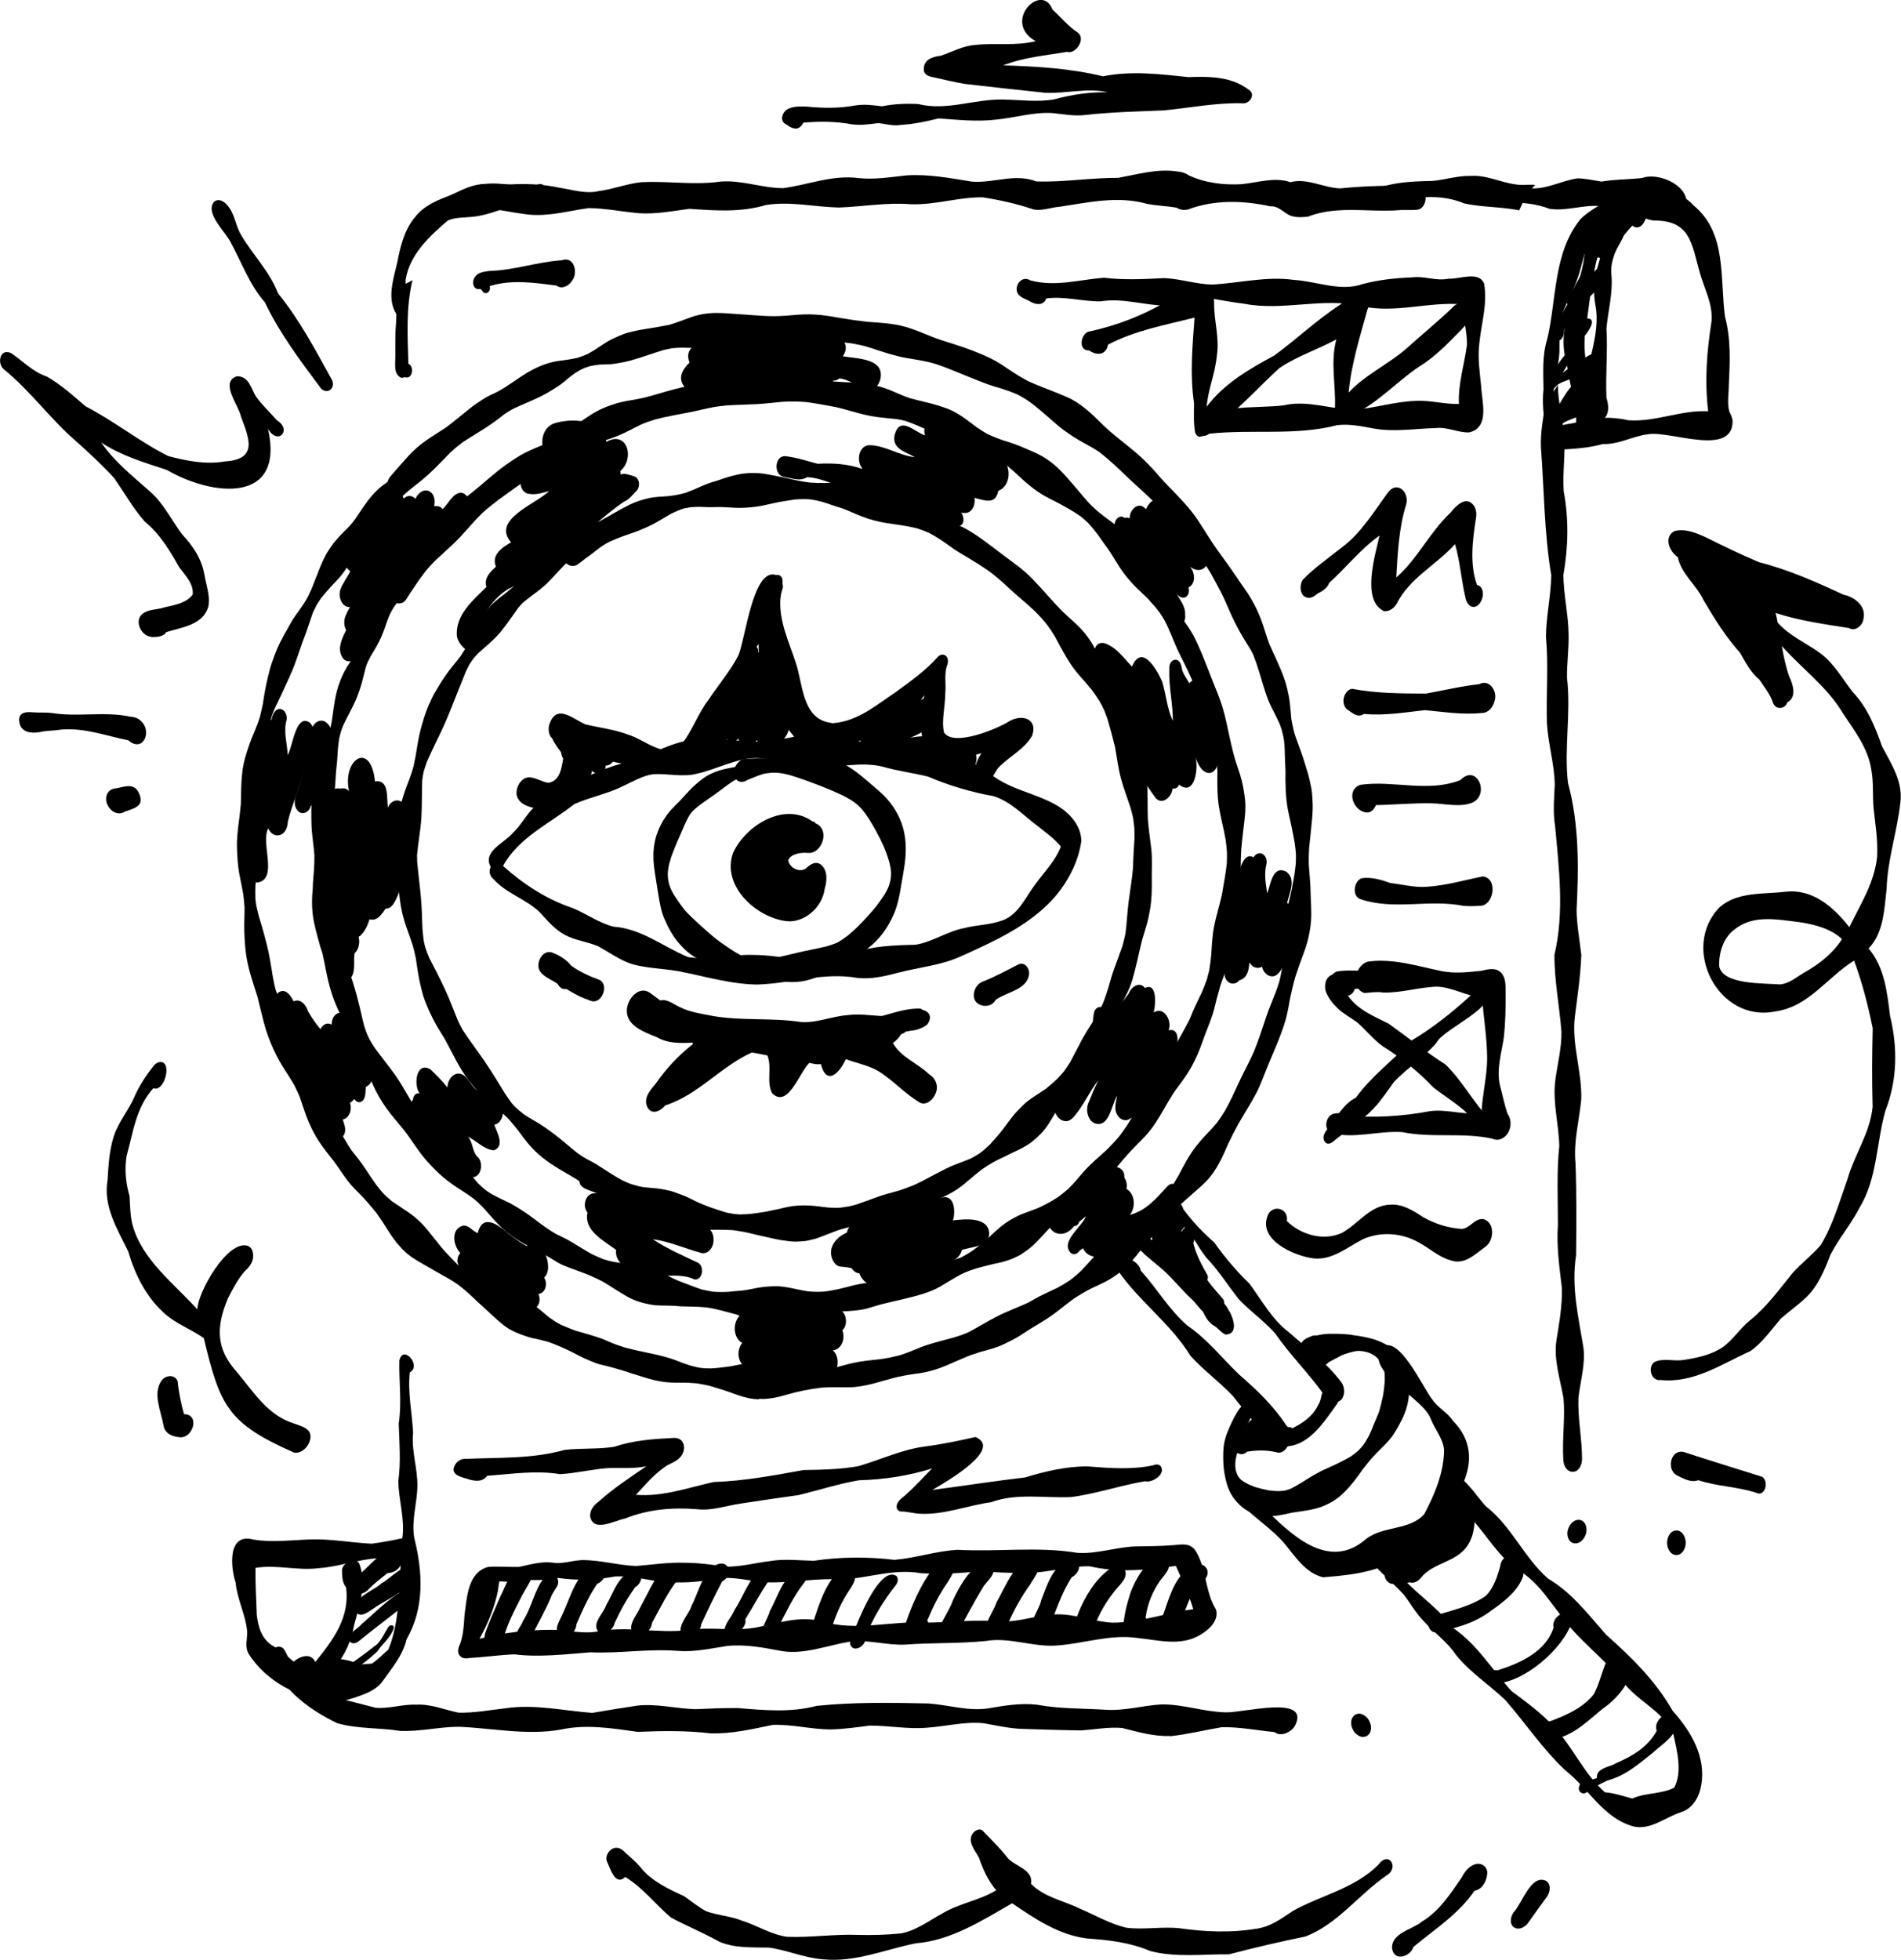 <?xml version="1.0" encoding="UTF-8"?>
<svg id="Layer_2" data-name="Layer 2" xmlns="http://www.w3.org/2000/svg" viewBox="0 0 236.48 243.75">
  <g id="graphics">
    <g>
      <path d="M101.05,170.42c.31.02.64-.01.96-.02.72-.09,1.43-.19,2.14-.38.45-.12.89-.24,1.33-.36.44-.11.87-.2,1.31-.28.87-.15,1.75-.23,2.62-.33.88-.1,1.74-.3,2.6-.52.51-.17,1.02-.35,1.52-.56.59-.25,1.19-.5,1.8-.7,1.08-.34,2.18-.62,3.26-.91.34-.11.68-.21,1.01-.32.31-.1.62-.25.93-.38,1.14-.61,2.24-1.29,3.38-1.88,1.36-.71,2.82-1.22,4.05-1.8.56-.32,1.12-.65,1.71-.93.65-.31,1.29-.61,1.93-.92.57-.31,1.11-.64,1.64-1.01.45-.35.88-.72,1.29-1.11.89-.94,1.72-1.94,2.64-2.85,1.01-1,2.24-1.74,3.42-2.52.59-.44,1.15-.92,1.73-1.37.63-.49,1.23-1,1.82-1.54.19-.21.38-.41.56-.62.4-.52.79-1.05,1.13-1.61.27-.44.53-.88.79-1.33.66-1.25,1.3-2.51,2.18-3.62.38-.48.77-.95,1.2-1.39.5-.51.97-1.03,1.43-1.58.33-.47.65-.94.95-1.43.32-.59.64-1.18.93-1.79.27-.57.52-1.14.79-1.71.6-1.29,1.29-2.53,1.87-3.83.54-1.33.99-2.68,1.44-4.04.25-.78.54-1.54.85-2.29.32-.77.61-1.53.86-2.33.11-.43.2-.86.29-1.3.1-.75.16-1.5.21-2.25.02-.71.02-1.42.05-2.14.04-.75.12-1.5.23-2.24.18-1.25.56-2.46.8-3.66.11-.63.22-1.25.33-1.84,0-.01,0-.03,0-.04h0c.06-.43.12-.83.16-1.25,0,0,0,0,0,0,.02-.42.03-.83.02-1.25-.04-.43-.08-.85-.14-1.28-.12-.68-.25-1.36-.39-2.04-.14-.7-.32-1.38-.45-2.08-.32-1.64-.34-3.3-.32-4.97-.04-.83-.08-1.66-.09-2.37,0-.05,0-.09,0-.14h0c-.01-.27-.03-.52-.04-.78-.01-.27-.07-.54-.11-.81-.07-.3-.14-.6-.21-.9-.09-.25-.17-.5-.25-.74-.31-.69-.65-1.36-1-2.03-.34-.66-.6-1.37-.83-2.07-.26-.79-.49-1.59-.73-2.38-.21-.71-.45-1.39-.71-2.08-.11-.22-.21-.43-.32-.65-.45-.73-.92-1.46-1.34-2.21-.46-.83-.89-1.67-1.27-2.54-.36-.83-.71-1.66-1.12-2.46-.44-.85-.9-1.68-1.27-2.36-.41-.69-.84-1.36-1.31-2.02-1-1.24-2.1-2.39-3.12-3.63-1-1.22-1.97-2.46-3.04-3.62-1.06-1.01-2.17-1.97-3.22-2.99-1.03-.99-2.06-1.96-3.19-2.83-.62-.41-1.25-.77-1.9-1.12-.85-.45-1.64-.97-2.42-1.53-.66-.47-1.27-1.03-1.88-1.56-.67-.59-1.36-1.16-1.93-1.63-.31-.23-.62-.47-.95-.68-.35-.22-.71-.42-1.08-.62-.64-.28-1.29-.52-1.96-.73-.63-.18-1.26-.37-1.89-.6-.76-.28-1.51-.59-2.27-.89-1.35-.55-2.68-1.12-4.07-1.59-.58-.17-1.17-.31-1.77-.42-.64-.12-1.29-.21-1.94-.33-1.44-.26-2.82-.73-4.2-1.19-.3-.09-.59-.18-.89-.27-.34-.1-.7-.16-1.04-.23-.62-.14-1.27-.19-1.9-.26-1.22-.08-2.44-.14-3.66-.24-1.14-.1-2.27-.32-3.4-.48-.46-.03-.91-.06-1.37-.06s-.89.03-1.33.07c-.91.13-1.81.28-2.71.44-.97.18-1.92.48-2.89.69-.98.22-1.99.28-2.99.29-.46,0-.92-.02-1.38-.03-.45,0-.89.03-1.34.07-.37.08-.74.16-.95.2-1.36.4-2.69.91-4.05,1.29-.67.19-1.35.32-2.04.43-.63.1-1.29.09-1.92.11-.42.05-.83.11-1.24.2-.22.07-.43.15-.65.22-.2.07-.39.18-.58.27-.21.13-.42.26-.54.32-.33.23-.65.47-.96.73-.3.25-.6.51-.92.74-.78.54-1.58,1.04-2.43,1.46-1.07.54-2.2.97-3.29,1.48-.44.22-.85.47-1.26.75-.84.67-1.7,1.29-2.6,1.86-.87.56-1.76,1.08-2.62,1.65-.5.38-.98.77-1.45,1.2-.96.98-1.89,1.98-2.91,2.9-.9.81-1.89,1.51-2.66,2.18-.18.18-.37.34-.55.52-.15.14-.31.21-.48.24-.29.45-.59.89-.92,1.32-.39.5-.79.99-1.23,1.45-.35.36-.71.71-1.07,1.06-.22.23-.44.45-.56.54-.23.3-.45.6-.67.9-.33.58-.65,1.16-.96,1.74-.37.7-.8,1.34-1.24,1.99-.39.58-.89,1.09-1.37,1.59-.54.57-1.04,1.16-1.54,1.77-.18.27-.36.55-.54.83-.15.31-.3.61-.45.92-.36,1.02-.68,2.06-1.07,3.07-.44,1.15-.8,2.33-1.23,3.48-.36.95-.81,1.87-1.23,2.8-.41.91-.85,1.82-1.28,2.72-.1.24-.19.49-.28.73-.06.21-.12.43-.18.64-.09.34-.15.68-.21,1.03-.02.26-.05.53-.07.79-.06,1.31-.13,2.62-.24,3.93-.12,1.47-.52,2.92-.82,4.36-.07.41-.12.82-.16,1.24-.05,1.42.03,2.84,0,4.27-.03,1.66-.21,3.31-.39,4.96-.02.54-.02,1.08,0,1.63.03.26.06.51.1.77.11.5.23.99.36,1.48.36,1.12.67,2.26.96,3.4.29,1.14.47,2.3.66,3.45,0,.03,0,.06.01.09,0,.05.02.1.02.13.02.11.04.22.06.33.09.5.19,1,.31,1.49.5,1.59,1.16,3.13,1.7,4.71.54,1.59.98,3.21,1.4,4.84.15.49.31.97.5,1.46.12.24.23.48.35.72.23.39.46.75.72,1.12.68.85,1.4,1.67,2,2.58.68,1.03,1.28,2.1,1.86,3.14.31.53.62,1.05.96,1.56.49.61.99,1.21,1.43,1.86.55.81,1.09,1.63,1.65,2.43.22.26.43.53.65.8.18.23.41.43.59.62.24.21.48.41.72.62.71.49,1.45.95,2.16,1.45.81.57,1.56,1.27,2.19,2.04.6.73,1.17,1.48,1.77,2.21.34.42.73.81,1.1,1.21.33.35.67.7,1.01,1.04.25.21.51.43.76.64.28.19.56.37.84.56.25.17.55.29.82.43.78.34,1.55.72,2.34,1.01.8.29,1.64.52,2.41.9.37.18.74.36,1.08.58.36.24.72.48,1.07.74.68.51,1.33,1.07,1.98,1.61.26.18.52.35.78.53.24.16.52.29.78.43.6.26,1.21.5,1.68.68,1.05.31,2.11.59,3.15.95.51.18,1,.43,1.51.63.5.2,1.01.37,1.52.53,1.36.37,2.74.62,4.11.93.71.17,1.41.36,2.1.61.33.12.65.25.98.38.33.13.68.23,1.02.34.28.07.57.14.85.21.25.06.52.08.78.11.28,0,.56.02.84.02.28,0,.58-.04.82-.06.03,0,.07,0,.1-.01h.01c.44-.05.88-.1,1.32-.16.46-.06.9-.18,1.36-.26.38-.07.75-.14,1.14-.19.24-.03.49-.08.73-.08.27,0,.54,0,.81,0,.92.01,1.83.22,2.71.45.86.22,1.73.36,2.6.47.34.03.67.05,1,.07ZM94.42,174.04c-.43-.02-.84-.06-1.27-.15-.82-.17-1.6-.46-2.39-.75-.81-.29-1.65-.52-2.47-.78-.56-.13-1.11-.24-1.67-.32-.66-.05-1.31-.09-1.97-.08-.79.01-1.56,0-2.34-.13-.69-.11-1.38-.29-2.04-.49-1.02-.31-2.04-.64-2.99-.95-.44-.13-.87-.25-1.31-.37-.25-.07-.5-.13-.74-.19-.32-.09-.66-.14-.97-.25-.52-.2-1.02-.4-1.53-.63-.53-.24-1.04-.52-1.41-.71-.97-.49-1.95-.92-2.96-1.3-.4-.11-.8-.23-1.2-.32-.5-.11-1.02-.2-1.5-.36-1.09-.35-2.19-.77-3.09-1.51-.46-.38-.9-.75-1.33-1.16-.44-.41-.87-.82-1.32-1.22-.51-.44-.98-.92-1.48-1.38-.45-.41-.92-.8-1.4-1.18-.41-.28-.82-.55-1.26-.8-.5-.29-1.02-.57-1.52-.86-.96-.57-1.96-1.08-2.89-1.7-.46-.31-.92-.67-1.3-1.08-.18-.19-.35-.38-.52-.57-.25-.27-.46-.57-.68-.87-.38-.53-.71-1.08-1.06-1.62-.32-.5-.65-.97-.98-1.45-.43-.53-.86-1.05-1.32-1.56-.48-.54-1-1.04-1.5-1.56-.95-.99-1.64-2.19-2.46-3.29-.89-1.12-1.8-2.25-2.48-3.51-.38-.71-.7-1.42-.98-2.17-.29-.78-.53-1.58-.81-2.36-.2-.47-.41-.93-.64-1.4-.47-.82-1-1.61-1.51-2.42-.5-.81-.93-1.68-1.31-2.55-.41-.93-.74-1.89-1-2.88-.28-1.04-.51-2.1-.78-3.15-.54-1.73-1.16-3.44-1.42-5.25-.14-.99-.2-1.98-.23-2.97-.03-.98.04-1.97.03-2.95-.04-.55-.09-1.09-.16-1.64-.15-.86-.34-1.71-.5-2.57-.19-1.03-.24-2.08-.28-3.12-.04-1.02.07-2.05.2-3.06.11-.82.21-1.64.28-2.47.05-1.9,0-3.84.52-5.69.23-.82.5-1.62.81-2.43.14-.35.29-.69.43-1.03.22-.52.41-1.05.59-1.59.14-.56.28-1.13.39-1.7.17-1.13.35-2.23.63-3.34.15-.58.28-1.18.48-1.75.2-.59.42-1.17.66-1.74.49-1.15,1.14-2.23,1.75-3.32.27-.48.61-.93.93-1.38l.64-.93c.2-.29.37-.62.51-.87.15-.31.3-.63.45-.95.32-.8.63-1.61.95-2.41.34-.85.7-1.7,1.21-2.46.23-.35.46-.7.74-1.03.27-.32.55-.63.84-.93.3-.3.6-.61.9-.91.32-.33.59-.7.77-.93.68-1.02,1.34-2.05,2.14-2.98.36-.41.76-.82,1.19-1.15.24-.18.48-.36.72-.53.07-.25.19-.48.35-.67.75-.86,1.49-1.73,2.26-2.57.65-.7,1.4-1.37,2.19-1.91.8-.56,1.63-1.06,2.45-1.6,1.02-.76,1.99-1.59,2.99-2.38.51-.41,1.05-.78,1.61-1.13.58-.37,1.19-.66,1.81-.94,1.37-.74,2.58-1.72,3.92-2.5.91-.53,1.9-.95,2.93-1.2.52-.12,1.04-.18,1.56-.25.52-.06,1.03-.16,1.54-.27.43-.14.85-.29,1.26-.47.71-.39,1.37-.83,2.04-1.28.76-.51,1.57-.86,2.42-1.2.39-.16.83-.25,1.24-.35.56-.13,1.12-.24,1.68-.32.95-.14,1.89-.31,2.83-.5.44-.14.87-.27,1.31-.44.44-.17.89-.33,1.33-.49,1-.36,2.12-.54,3.19-.54,1.06,0,2.11.12,3.17.18,1.09.07,2.17.17,3.26.21,1,.04,2.01-.02,3-.11.99-.09,1.96-.14,2.95-.07,1.04.06,2.08.25,3.11.43,1.09.19,2.17.34,3.26.46.9.06,1.8.12,2.7.23.95.11,1.87.31,2.77.62.86.3,1.7.65,2.54.99.87.36,1.77.61,2.66.9,1.61.51,3.17,1.08,4.69,1.81.79.38,1.52.87,2.24,1.36.76.52,1.55,1,2.36,1.44,1.6.74,3.27,1.3,4.89,2.01,1.73.76,3.09,2.08,4.41,3.39,1.29,1.28,2.79,2.34,4.17,3.52.73.62,1.41,1.3,2.07,2,.29.3.54.62.82.93.39.44.79.87,1.2,1.29,1.29,1.33,2.61,2.66,3.64,4.21.55.83,1.07,1.68,1.61,2.51.54.84,1.13,1.65,1.73,2.46.55.75,1.08,1.51,1.59,2.28.52.79,1.11,1.54,1.59,2.35.52.89.99,1.81,1.34,2.78.36.98.64,1.99,1,2.97.64,1.47,1.38,2.9,1.9,4.42.25.73.42,1.48.56,2.24.16.88.19,1.79.29,2.69.1.58.22,1.15.36,1.72.34,1.06.77,2.08,1.11,3.13.18.55.33,1.11.51,1.65.2.62.34,1.27.47,1.91.14.68.17,1.38.2,2.07.02.58,0,1.16-.05,1.74-.12,1.28-.25,2.56-.39,3.84-.04.69-.06,1.37-.04,2.06.04.61.09,1.21.14,1.81.07.73.08,1.47.1,2.21.04.73.07,1.46.07,2.2,0,.93-.14,1.88-.34,2.78-.18.86-.48,1.68-.79,2.5-.3.8-.58,1.61-.85,2.43-.28.97-.5,1.94-.68,2.8-.03.19-.07.39-.1.58-.1.56-.21,1.12-.35,1.68-.18.71-.43,1.4-.68,2.09-.43,1.17-.95,2.31-1.42,3.46-.29.69-.56,1.39-.84,2.08-.24.59-.48,1.2-.78,1.77-.58,1.1-1.24,2.14-1.85,3.18l-.03.05s-.04.07-.04.07c-.1.17-.2.35-.29.49-.46.84-.9,1.69-1.3,2.54-.71,1.64-1.44,3.31-2.7,4.62-.6.62-1.26,1.18-1.91,1.75-.6.53-1.2,1.05-1.8,1.59-.39.39-.77.78-1.14,1.19-.36.39-.68.82-1,1.23-.27.36-.54.72-.82,1.07-.35.43-.72.83-1.07,1.25-.72.85-1.38,1.78-2.19,2.54-.68.64-1.39,1.2-2.2,1.66-.75.43-1.54.77-2.32,1.14-.72.38-1.41.79-2.09,1.24-.84.61-1.63,1.28-2.46,1.89-.92.68-1.91,1.22-2.88,1.83-.48.31-.96.62-1.45.93-.54.34-1.12.61-1.7.9-.97.49-2.02.77-3.06,1.04-.69.21-1.37.44-2.04.73-.76.33-1.51.66-2.27.98-.85.36-1.72.64-2.62.83-.45.09-.9.16-1.35.21-.46.06-.91.15-1.37.23-1.77.32-3.46,1.02-5.25,1.29-.41.06-.8.12-1.21.13-.46,0-.91.01-1.37,0-.81-.01-1.61,0-2.41.06-1.42.18-2.85.46-4.22.86-.72.21-1.44.4-2.18.48-.17.02-.34.04-.5.05-.1.01-.2.01-.3.01-.17,0-.33-.01-.5-.02Z"/>
      <path d="M92.21,151.02c.31.02.64-.02.95-.03.71-.09,1.43-.17,2.14-.3.9-.17,1.79-.38,2.69-.58.87-.19,1.79-.22,2.67-.18.78.04,1.57.16,2.34.25.28.01.55.03.83.04.28.02.57-.02.85-.04.31-.05.61-.09.92-.14.3-.05.61-.15.91-.23.84-.29,1.67-.58,2.51-.9.94-.35,1.9-.58,2.86-.85.54-.19,1.07-.38,1.6-.59.48-.19.94-.44,1.3-.61.05-.03.1-.05.15-.08,0,0,0,0,0,0,0,0,0,0,0,0,.95-.5,1.88-1.01,2.84-1.48.97-.48,2.01-.79,3-1.22.38-.2.75-.42,1.11-.65.46-.35.9-.73,1.31-1.14.61-.67,1.2-1.35,1.61-1.89.39-.54.79-1.07,1.2-1.59.36-.46.78-.88,1.19-1.29.84-.84,1.92-1.42,2.9-2.1.48-.39.95-.8,1.41-1.22.29-.31.57-.62.85-.95.27-.38.53-.76.78-1.16.53-.97,1.01-1.96,1.54-2.93.56-1.02,1.24-1.98,1.84-2.99.24-.45.46-.9.68-1.36.26-.64.48-1.29.68-1.95.24-.89.5-1.76.82-2.62.34-.93.69-1.87.95-2.62.13-.49.25-.98.36-1.47.18-1.36.23-2.73.41-4.09.18-1.4.43-2.79.54-4.21.02-1.22.11-2.44.18-3.65,0-.41,0-.81-.02-1.22-.04-.42-.09-.82-.15-1.24-.09-.41-.19-.82-.31-1.23-.38-1.18-.82-2.33-1.16-3.52-.37-1.32-.54-2.69-.77-4.04-.29-1.19-.61-2.38-.96-3.56-.12-.33-.24-.66-.37-.99-.2-.44-.42-.86-.66-1.28-.31-.48-.63-.94-.97-1.39-.76-.95-1.63-1.8-2.33-2.79-.85-1.19-1.5-2.48-2.19-3.76-.31-.52-.64-1.02-1.01-1.51-.49-.61-1.02-1.19-1.58-1.74-1.06-1-2.21-1.89-3.23-2.87-.8-.75-1.61-1.45-2.41-2.04-.03-.02-.06-.04-.09-.06h0c-.78-.55-1.58-1.04-2.39-1.53-.47-.28-.94-.55-1.4-.84-.48-.3-.93-.64-1.37-.95-.72-.51-1.46-.99-2.25-1.39-.47-.21-.95-.39-1.44-.54-1.02-.25-2.04-.41-3.07-.55-1.04-.14-2.04-.33-3.04-.66-.96-.32-1.88-.75-2.82-1.14-.5-.2-1.03-.32-1.54-.51-.48-.18-.97-.33-1.47-.48-.47-.12-.94-.21-1.41-.27-.61-.04-1.2-.03-1.81.02-.93.13-1.86.28-2.78.48-.58.12-1.15.28-1.74.37-.7.11-1.4.17-2.11.19-.53.02-1.06-.02-1.59-.05-.6-.04-1.2-.07-1.79-.04-.51.03-1.02,0-1.53-.02-.5-.03-1,0-1.5.04-.29.05-.57.1-.84.16-.52.17-1.01.38-1.51.62-.63.36-1.24.75-1.88,1.1-.64.36-1.3.66-1.98.94-.65.27-1.33.49-2,.72-.63.22-1.25.48-1.83.74-.12.06-.24.12-.36.19-.28.17-.56.34-.83.53-.34.26-.69.53-1.03.8-.28.22-.57.41-.85.62-.17.13-.33.26-.49.39-.1.08-.2.15-.31.23-.03.02-.06.04-.09.07-.29.21-.71.23-1.03.11-.15-.06-.29-.14-.4-.25l-.22.19c-.68.71-1.32,1.44-2.01,2.14-.66.68-1.44,1.23-2.12,1.74-.38.29-.75.58-1.11.89-.17.2-.35.39-.52.59-.74,1.01-1.41,2.05-2.22,3.02-.82.99-1.86,1.79-2.8,2.66-.18.2-.36.4-.54.6-.17.25-.34.5-.51.75-.15.31-.3.61-.43.86-.32.82-.66,1.65-.92,2.29-.63,1.56-1.22,3.14-1.92,4.67-.66,1.43-1.39,2.84-2.02,4.3-.14.38-.26.77-.38,1.16-.04.19-.08.39-.12.59-.02.21-.05.41-.07.47-.07,1.57-.02,3.15-.11,4.72-.05.81-.16,1.62-.27,2.43-.1.74-.2,1.47-.27,2.21,0,.28.01.57.02.85.12,1.36.3,2.71.43,4.06.13,1.4.18,2.81.22,4.21.05.53.1,1.06.17,1.59.06.26.12.51.18.77.15.45.32.9.51,1.34,0,0,0,0,0,0,.64,1.22,1.27,2.45,1.86,3.7.63,1.32,1.12,2.69,1.68,4.04.19.41.39.8.61,1.2.84,1.29,1.78,2.51,2.65,3.78.62.91,1.22,1.84,1.79,2.78.52.86,1.03,1.72,1.64,2.52.13.15.27.31.4.45.4.38.82.73,1.27,1.06.53.34,1.08.63,1.61.96.65.4,1.27.83,1.88,1.29,1.08.8,2.08,1.73,3.06,2.48.46.33.93.64,1.42.88.66.33,1.27.72,1.89,1.13.71.47,1.43.92,2.18,1.33.2.1.41.19.62.29.27.13.58.21.86.31.25.06.5.13.75.2.37.09.78.12,1.15.15.68.06,1.36.11,2.02.26.33.08.69.13,1.01.25.36.13.71.26,1.07.39.59.21,1.15.51,1.71.79,1.23.59,2.56,1.02,3.87,1.42.31.06.63.11.94.17.29.02.58.04.86.06ZM97.43,154.28c-1.05-.17-2.09-.44-3.12-.66-.5-.11-.98-.24-1.48-.35-.55-.11-1.11-.2-1.6-.27-.58-.04-1.16-.06-1.74-.06-.57,0-1.14.02-1.71,0-.55-.02-1.11-.03-1.66-.04-.57,0-1.13-.04-1.7-.09-.27-.02-.54-.08-.8-.14-.36-.08-.7-.15-1.04-.29-.25-.1-.5-.2-.75-.3-.32-.12-.62-.33-.93-.5-.57-.32-1.11-.71-1.65-1.08-.58-.39-1.2-.71-1.83-1.04-.92-.42-1.86-.79-2.8-1.17-.44-.18-.86-.38-1.28-.59-.43-.21-.82-.48-1.21-.76-.65-.44-1.33-.83-2.01-1.22-.73-.42-1.44-.86-2.12-1.36-.7-.5-1.34-1.07-1.93-1.71-.64-.71-1.19-1.48-1.77-2.25-.37-.47-.76-.92-1.16-1.36-.32-.31-.65-.61-1-.9-.46-.37-.92-.73-1.37-1.11-.89-.77-1.7-1.66-2.41-2.59-1.25-1.61-2.07-3.47-3.05-5.25-.4-.66-.82-1.31-1.19-1.98-.46-.86-.87-1.73-1.22-2.64-.34-.86-.54-1.79-.73-2.68-.2-.89-.29-1.8-.44-2.7-.11-.54-.24-1.08-.39-1.62-.28-.84-.58-1.69-.88-2.52-.13-.38-.22-.77-.33-1.15-.13-.46-.22-.95-.3-1.43-.15-.9-.23-1.8-.26-2.72-.04-1,.04-2,.05-3.01.01-.97-.11-1.93-.11-2.89,0-.45,0-.9.02-1.35.02-.29.04-.57.05-.86.02-.25.09-.51.12-.76.16-.94.45-1.86.76-2.75.28-.79.61-1.56.85-2.36.05-.18.1-.36.12-.42.17-.73.3-1.47.42-2.2.15-1.02.35-2.02.64-3.02.15-.52.31-1.04.49-1.55.23-.64.51-1.25.8-1.86.22-.47.52-.91.78-1.36.25-.44.54-.88.83-1.29.28-.39.55-.79.86-1.16.41-.48.79-.98,1.11-1.4.17-.27.34-.54.51-.82.37-.73.72-1.46,1.07-2.2.39-.83.88-1.6,1.41-2.35.43-.59.96-1.1,1.52-1.57.3-.26.63-.49.95-.74.35-.27.69-.56,1.02-.86.81-.89,1.57-1.86,2.53-2.61.2-.16.39-.34.61-.48l.83-.5c.29-.18.62-.3.93-.45.25-.12.51-.24.76-.36.1-.06.2-.11.29-.17,0-.67.25-1.37.82-1.7.25-.14.5-.29.57-.32.13-.07.27-.13.27-.12.42-.22.83-.45,1.27-.64.64-.28,1.29-.52,1.92-.82,1.25-.68,2.45-1.44,3.74-2.06.72-.35,1.48-.58,2.26-.77.79-.19,1.63-.2,2.44-.26.73-.08,1.43-.2,2.14-.4.63-.22,1.25-.48,1.86-.76.61-.28,1.22-.51,1.87-.69.92-.31,1.84-.63,2.78-.83,1.2-.26,2.47-.27,3.68-.05.92.17,1.86.34,2.77.56.87.21,1.73.38,2.61.48.62.05,1.23.06,1.85.05.64-.02,1.29-.05,1.93-.02.66.03,1.32.06,1.98.07.64,0,1.28.08,1.91.19,1.37.23,2.63.89,3.82,1.59,1.19.7,2.34,1.45,3.58,2.06.73.34,1.47.63,2.23.91.74.28,1.48.57,2.17.96,1.52.86,2.89,1.97,4.29,3.02.66.49,1.32.98,1.98,1.48.68.52,1.32,1.07,1.91,1.68,1.34,1.37,2.55,2.87,3.79,4.09.65.63,1.35,1.2,1.98,1.84.78.79,1.43,1.66,1.95,2.64.55,1.03.91,2.13,1.32,3.22.39,1.03.75,2.06,1.12,2.93.37.8.77,1.57,1.18,2.34.44.83.81,1.69,1.18,2.56.34.72.69,1.43.97,2.17.36.96.59,1.97.71,2.98.19,1.74.07,3.5.16,5.24.1,1.17.27,2.33.41,3.49.15,1.26.05,2.53.07,3.8.02,1.24,0,2.51-.21,3.74-.12.69-.25,1.37-.45,2.04-.17.6-.36,1.18-.54,1.78-.41,1.65-.73,3.33-1.21,4.96-.21.74-.53,1.46-.89,2.13-.39.74-.77,1.48-1.14,2.23-.37.76-.7,1.53-1.04,2.3-.2.44-.4.88-.61,1.31-.19.39-.39.82-.64,1.18-.45.67-.93,1.3-1.46,1.91-.53.61-1.04,1.23-1.53,1.88,0,0,0,0,0,0-.52.74-1,1.5-1.47,2.27-.57.93-1.1,1.88-1.69,2.8-.52.81-1.21,1.5-1.96,2.11-.8.64-1.76,1.07-2.68,1.5-.58.3-1.16.57-1.62.79-.19.1-.38.2-.55.29-.53.3-1.04.62-1.53.97-.53.42-1.05.85-1.57,1.29-.59.51-1.2,1.02-1.88,1.41-1.43.83-2.96,1.41-4.5,2-.81.31-1.62.65-2.42,1-.32.14-.65.3-.99.4-.48.14-.96.27-1.46.38-1.54.33-3.11.45-4.48.87-.2.06-.41.13-.61.19-.51.19-1.02.38-1.52.58-.46.17-.93.39-1.41.5-.3.07-.59.13-.89.2-.27.06-.58.05-.86.08-.16.01-.32.02-.47.02-.54,0-1.07-.07-1.6-.16Z"/>
      <path d="M90.85,160.63c.29-.02.57-.05.7-.06.27-.02.54-.05.64-.05.68-.06,1.34-.23,2.02-.35.69-.12,1.37-.18,2.07-.2,1.44-.05,2.81.43,4.22.63.65.07,1.3.08,1.95.04,1.19-.13,2.35-.42,3.51-.73.71-.19,1.43-.31,2.16-.39.76-.08,1.5-.24,2.25-.42,1.34-.38,2.63-.86,3.95-1.31.59-.2,1.2-.38,1.8-.54.69-.17,1.4-.26,1.98-.37.5-.15.98-.31,1.46-.5.48-.24.93-.51,1.38-.81.75-.54,1.46-1.11,2.13-1.73.86-.82,1.76-1.65,2.81-2.23.5-.28,1.01-.54,1.54-.73.59-.21,1.18-.44,1.76-.66.84-.4,1.67-.83,2.45-1.35.42-.31.83-.63,1.22-.98.3-.3.61-.6.89-.93.45-.5.86-1.04,1.33-1.53.79-.84,1.66-1.57,2.5-2.33.65-.64,1.27-1.29,1.74-1.88.28-.37.54-.74.8-1.12.32-.47.58-.97.91-1.44.59-.85,1.25-1.65,1.89-2.46.38-.51.76-1.02,1.11-1.55.08-.13.15-.25.23-.38.19-.34.36-.69.52-1.03h0s.02-.06.02-.06c.48-1.08.93-2.17,1.48-3.22.56-1.08,1.19-2.13,1.73-3.22.23-.53.43-1.08.68-1.6.27-.58.55-1.16.83-1.73.23-.54.44-1.08.63-1.63.1-.35.19-.71.28-1.07.11-.66.2-1.32.26-1.98.07-1.2.13-2.39.36-3.57.26-1.31.67-2.57.96-3.88.21-1.29.47-2.56.61-3.86.02-.47.03-.94.02-1.41-.03-.52-.09-1.04-.16-1.56-.24-1.4-.63-2.78-.85-4.19-.22-1.44-.19-2.91-.18-4.37-.03-.52-.08-1.04-.15-1.56-.09-.56-.21-1.11-.34-1.67-.37-1.32-.84-2.61-1.25-3.92-.21-.65-.37-1.32-.58-1.97-.18-.55-.38-1.1-.59-1.64-.56-1.36-1.23-2.67-1.88-3.98-.65-1.32-1.1-2.73-1.8-4.03-.19-.32-.38-.63-.59-.93-.45-.6-.94-1.16-1.45-1.71-.46-.46-.94-.91-1.42-1.37-.53-.52-1.02-1.08-1.48-1.67-.81-1.05-1.41-2.23-2.1-3.2-.4-.55-.8-1.1-1.19-1.67-.41-.55-.84-1.08-1.31-1.58-.29-.27-.58-.53-.9-.78-.91-.65-1.89-1.17-2.87-1.7-.64-.32-1.29-.65-1.91-1.02-.75-.45-1.43-.99-2.09-1.56-.66-.57-1.27-1.2-1.96-1.76-.35-.28-.68-.57-1.02-.87-.39-.34-.78-.67-1.18-.99-.25-.18-.51-.34-.77-.51-.13-.07-.27-.14-.4-.21-.34-.14-.69-.27-1.04-.39-.77-.2-1.56-.32-2.34-.49-.7-.15-1.38-.38-2.04-.64-1.39-.54-2.71-1.23-4.13-1.71-.36-.1-.72-.17-1.09-.23-.86-.09-1.72-.17-2.58-.28-.99-.14-1.96-.39-2.93-.67-.88-.25-1.75-.5-2.66-.66-1.03-.18-2.04-.38-3.08-.51-.99-.09-1.97-.1-2.97-.04-1.06.1-2.13.23-3.2.29-1.24.07-2.49.08-3.73.16-.72.07-1.44.16-2.15.31-.74.15-1.47.34-2.21.49-1.57.31-3.15.57-4.54.94-.63.2-1.24.41-1.85.67-.93.47-1.85.97-2.81,1.37-1.04.43-2.11.74-3.2,1.01-.51.14-1.02.28-1.53.42-.79.23-1.55.48-2.3.82-.45.23-.88.49-1.29.77-.66.49-1.28,1.02-1.9,1.55-.77.66-1.62,1.23-2.45,1.82-1.42,1.02-2.86,2.01-4.17,3.19-.96.93-1.8,1.96-2.71,2.94-1,1.06-2.11,2-3.17,3-.44.44-.86.9-1.25,1.39-.5.64-.97,1.3-1.41,1.98-.32.48-.66.96-.95,1.45-.26.44-.74.59-1.17.47-.14.19-.28.38-.41.57-.17.28-.32.56-.47.85-.38.9-.64,1.84-1.03,2.74-.37.86-.86,1.66-1.27,2.33-.15.27-.29.55-.43.83-.09.21-.17.42-.24.64-.17.64-.32,1.28-.49,1.92-.2.72-.45,1.41-.73,2.1-.46,1.09-1.07,2.09-1.56,3.16-.13.28-.23.58-.33.88-.07.25-.13.49-.19.74-.07.44-.13.88-.17,1.33-.04.51-.06,1.02-.1,1.52-.05.47-.1.94-.14,1.41-.09,1.34-.15,2.69-.34,4.02-.11.75-.23,1.49-.34,2.23-.11.75-.21,1.48-.32,2.05-.08.48-.15.96-.2,1.44,0,.3-.01.59-.01.88.02.3.05.59.08.89.14.9.35,1.79.55,2.69.07.2.14.39.2.6.16.61.3,1.23.42,1.85.23,1.24.29,2.51.44,3.76.05.31.09.61.08.68,0,.12.02.23.04.34.04.2.08.4.13.6.34,1.17.78,2.3,1.16,3.45.35,1.07.66,2.14.89,3.09.26.96.45,1.94.7,2.9,0,0,0,0,0,0,.11.36.23.7.36,1.05.11.25.22.49.34.74.23.41.47.8.75,1.19.8,1.09,1.66,2.13,2.44,3.23,1.07,1.52,1.87,3.21,2.93,4.73,1.12,1.42,2.46,2.65,3.63,4.03.63.75,1.23,1.51,1.84,2.27.31.38.59.79.88,1.18.32.42.65.83,1.01,1.23.29.29.58.56.9.82.27.2.55.39.83.56.59.31,1.18.6,1.79.88.7.33,1.37.74,2.02,1.16.7.45,1.37.96,2.03,1.46.68.51,1.37.99,2.1,1.42.69.34,1.39.66,2.05,1.06.82.5,1.63,1.01,2.46,1.47.47.22.93.42,1.4.62.35.11.7.21,1.06.29.41.09.84.14,1.25.19.12.01.24.03.28.03.8.08,1.6.15,2.38.35.79.2,1.55.48,2.29.83.87.41,1.71.88,2.61,1.2.79.29,1.56.61,2.36.87.46.11.92.21,1.38.28.76.07,1.52.06,2.27,0ZM95.32,164.42c-.41-.05-.81-.12-1.21-.22-.42-.11-.84-.24-1.26-.37-.87-.26-1.76-.48-2.64-.72-.84-.23-1.69-.43-2.44-.52-1.02-.09-2.04-.09-3.05-.12-.25,0-.5-.05-.75-.06-.32-.02-.63-.02-.94-.03-.65-.02-1.33,0-1.97-.11-1.04-.18-2.05-.46-2.98-.98-1.06-.59-2.06-1.3-3.11-1.91-.59-.3-1.18-.58-1.79-.84-.76-.3-1.53-.57-2.3-.86-.57-.21-1.17-.45-1.68-.77-.57-.36-1.14-.71-1.72-1.03-1.4-.72-2.81-1.4-4.07-2.34-1.31-.98-2.3-2.26-3.4-3.46-.37-.37-.75-.71-1.06-.98-.83-.63-1.73-1.16-2.59-1.75-.8-.55-1.57-1.2-2.25-1.89-.65-.65-1.27-1.33-1.82-2.07-.57-.77-1.1-1.56-1.65-2.34-.66-.88-1.39-1.69-2.07-2.55-.69-.88-1.3-1.81-1.8-2.8-.38-.76-.71-1.54-1-2.33-.32-.87-.59-1.76-.9-2.58,0-.02-.02-.05-.03-.07h0c-.23-.57-.48-1.1-.73-1.58,0-.02-.02-.03-.03-.05h0c-.43-.74-.92-1.43-1.34-2.17-.43-.75-.8-1.56-1.12-2.37-.33-.84-.59-1.72-.8-2.6-.27-1.11-.44-2.24-.7-3.35-.05-.16-.09-.32-.15-.48-.1-.24-.16-.48-.22-.73-.35-1.22-.7-2.44-.85-3.7-.12-1.03-.11-2.04,0-3.06.01-.43.03-.86.06-1.24.03-.41.07-.82.1-1.23.04-.61.06-1.2.05-1.81-.08-1.27-.33-2.52-.36-3.79-.04-1.34-.04-2.67.11-4,.13-1.18.46-2.32.77-3.46.15-.55.3-1.11.48-1.65.26-.76.57-1.5.79-2.15.15-.52.27-1.05.37-1.58.19-1.32.33-2.65.68-3.93.2-.72.47-1.4.79-2.07.32-.67.76-1.29,1.16-1.92.12-.22.24-.43.35-.65.43-1.02.77-2.09,1.34-3.03.26-.44.54-.87.87-1.26.39-.45.79-.88,1.17-1.34.19-.27.37-.53.55-.81.12-.2.23-.4.34-.6-.17-.55-.1-1.21.24-1.66.3-.39.58-.8.89-1.2.55-.7,1.12-1.39,1.57-1.96,1.09-1.37,2.03-2.84,3.13-4.2.6-.73,1.29-1.41,2.02-2.02.72-.59,1.48-1.13,2.21-1.71,1.46-1.16,2.81-2.44,4.33-3.53.8-.57,1.62-1.13,2.5-1.57.79-.39,1.62-.71,2.37-1.03.02-.01.04-.02.07-.03h0c.97-.47,1.88-1.03,2.77-1.64.91-.67,1.85-1.3,2.79-1.92,1.04-.68,2.19-1.16,3.37-1.5.69-.19,1.39-.32,2.1-.43.75-.12,1.49-.31,2.06-.46,1.3-.37,2.59-.78,3.91-1.08.65-.15,1.31-.28,1.97-.36.67-.08,1.35-.12,2.02-.2,1.41-.16,2.8-.41,4.21-.55.67-.06,1.34-.09,2.01-.08.68.01,1.37.09,2.05.16,1.22.13,2.43.21,3.66.23.81.01,1.62,0,2.44.05.68.03,1.36.09,2.04.12.61.02,1.21.03,1.82.1.75.09,1.48.21,2.22.4,1.35.34,2.57,1.04,3.89,1.48.81.22,1.62.41,2.44.61.79.2,1.56.44,2.32.73.85.33,1.61.83,2.35,1.37.41.3.8.61,1.21.91.41.29.84.55,1.28.81.7.34,1.41.61,2.15.86.51.15,1.01.31,1.5.5.55.2,1.09.46,1.63.68,1.17.46,2.25,1.08,3.2,1.91.9.79,1.68,1.72,2.46,2.63.63.73,1.23,1.48,1.8,2.09.56.58,1.17,1.1,1.81,1.59.15.11.3.23.45.34.37.26.73.53,1.08.81.39.32.77.66,1.18.98.75.59,1.45,1.21,2.08,1.93.81.92,1.39,2.02,1.94,3.11.56,1.13,1.06,2.27,1.65,3.39.37.65.77,1.29,1.2,1.91.53.77,1.1,1.52,1.54,2.34.85,1.63,1.49,3.36,2.16,5.07.33.82.65,1.63.9,2.26.46,1.15.8,2.32,1.06,3.54.27,1.23.52,2.46.82,3.63,0,.03.01.05.02.08v.02c.11.36.21.72.31,1.08.16.53.36,1.05.52,1.57.32,1.02.51,2.04.63,3.1.14,1.23-.04,2.49-.19,3.71-.1.8-.18,1.61-.26,2.42-.09,1.21-.09,2.42-.06,3.44.04.91.05,1.81,0,2.72-.04.98.03,1.96-.06,2.93-.07.85-.2,1.67-.39,2.5-.18.79-.51,1.55-.83,2.26-.02.04-.04.09-.06.13-.01.02-.02.05-.02.05-.45,1.02-.87,2.04-1.21,3.11-.15.52-.29,1.04-.43,1.56-.17.66-.31,1.32-.52,1.97-.2.62-.43,1.22-.67,1.82-.28.68-.51,1.38-.77,2.07-.5,1.36-1.14,2.66-1.96,3.86-.35.52-.74,1.03-1.12,1.54-.38.51-.7,1.07-1.03,1.61-.67,1.15-1.32,2.34-2.13,3.4-.42.56-.89,1.05-1.39,1.54-.48.48-.95.97-1.41,1.47-.96,1.05-1.82,2.18-2.75,3.25-.48.56-1.04,1.07-1.63,1.51-.49.36-.99.69-1.49,1.03-.82.58-1.58,1.22-2.33,1.88-.69.67-1.38,1.34-2.03,2.04-.76.82-1.52,1.72-2.45,2.36-.21.14-.41.28-.62.43-.19.13-.43.23-.64.34-.47.25-1,.41-1.5.57-.46.14-.95.22-1.43.33-.52.12-1.05.27-1.5.38-.43.12-.87.24-1.29.4-.39.14-.76.3-1.12.47-.88.46-1.69.99-2.54,1.49-.66.39-1.38.68-2.1.91-1.74.56-3.55.9-5.33,1.35-.54.15-1.08.32-1.62.48-.57.17-1.16.24-1.76.3-.96.1-1.92.11-2.88.17-1.09.1-2.14.29-3.2.57-.47.16-.95.31-1.43.44-.57.15-1.15.25-1.64.3-.04,0-.07,0-.11,0h-.03c-.2.01-.41.02-.61.02-.34,0-.68-.02-1.02-.06Z"/>
      <path d="M41.9,121.34c-1.2-3.47-2.17-7.12-1.95-10.83,0-1.93-1.57-8.53.81-9.08-.07-1.22-.27-3.66,1.6-3.35.09-.03.18-.04.29-.04.31,0,.57.13.77.34-.88-3.93,2.71-6.34,3.23-1.19,1.81-.3,1.42,2.12,1.61,3.26.26-.82,1.29-1.26,1.91-.53.41.45.47,1.05.41,1.62.04,1,.54,2.3-.31,3.08.06,2.27.13,4.75-.83,6.85-.29.62-.67,1.6-1.49,1.53-.18.34-.43.63-.68.91-.33.37-.82.57-1.3.42-.22.73-.53,1.41-1.08,1.98-.08.08-.17.14-.26.18-.01.08,0,.15.02.23,0,0,0,0,0,0,0,.04.01.09.02.13.07.58-.1,1.29-.56,1.7-.19,1.09.26,2.61-.76,3.34-.54.34-1.18,0-1.45-.55Z"/>
      <path d="M56.83,79.07c-.18-2.6,2.01-4.42,3.68-6.07-.36-1.08.47-1.87,1.18-2.52-.59-1.47.78-2.41,1.89-3.03-2.48-2.84,3.08-4.75,4.74-6.38-.81.22-1.63.5-2.48.35-1.16-.1-1.41-1.78-.72-2.55.9-.83,2.14-1.21,3.2-1.79-1.25-1.15-1.19-3.66.5-4.38,2.21-.77,6.17-.61,6.61,2.25,2.64-1.48,3.55,2.12,1.74,3.62.02.14.03.29.03.44.53-.2,1.12.07,1.63.21.73.19.85,1.25.39,1.78-.5.5-.91,1.11-1.59,1.39-2.64,1.78-4.87,4.14-7.43,6.03-2.6,1.24-4.41,3.6-6.97,4.84-1.86,1.08-3.11,3.24-4.13,5.09.82.66.55,2.51-.6,2.58-.8,0-1.59-1.15-1.67-1.86Z"/>
      <path d="M119.22,65.43c-3.25.27-5.66-2.19-8.55-3.2-1.57-.94-3.32-1.08-5.05-1.47-1.79-.35-3.42-1.36-5.25-1.41-.81.58-2.03.09-2.94-.06-1.23-.29-1.06-2.69.29-2.55,1.37.15,2.67.6,4,.94,1.86-.1,3.77,0,5.54.64,0-.03,0-.06-.01-.09-.78-.95-.4-2.96,1.04-2.86,1.94.09,3.59,1.29,5.52,1.49-1.21-.72-2.94-1.03-2.5-2.85.7-2.31,2.42-.3,3.76.14-.15-.46-.11-1,.16-1.41.12-.18.29-.32.47-.39,0,0,0,0,0-.01,2.4-.57,4.51,1.35,6.41,2.52.76.75,2.01.98,2.4,2.06,1.37.91,1.29,3.54-.33,4.12-.32,1.79-1.71,1.19-2.96.88.07.4.02.83-.16,1.19-.24.48-.66.76-1.17.68,0,0,0,0,0,0-.03,0-.07,0-.1,0-.08,0-.17-.01-.25-.03.45.44.48,1.63-.32,1.67Z"/>
      <path d="M143.78,99.27c-3.48-4.68-5.86-10.29-7.33-15.87-.33-1.03-.87-3.68.91-3.42,1.52.49,2.42,1.86,3.46,2.93,1.22-2.93,3.09.36,3.74,1.83.51,1.61.59,3.36,1.34,4.9.01-2.15-.53-4.27-.44-6.42-.04-.43.1-.95.54-1.12.76-.25.99.68,1.06,1.24.21.62.57,1.07.88,1.62,1.55-1.53,2.08,1.31,2.27,2.41.39.99,1.01,1.87,1.75,2.63.83.85.44,2.97-.95,2.87,0,0,0,0,0,0,1.61,2.97-1.21,4.96-2.31,1.22.42,1.35-.04,5.07-2.02,3.49-.04.1-.1.2-.17.28-.17.19-.42.27-.65.2-.07.99-1.2,2.12-2.09,1.21Z"/>
      <path d="M136.04,139.64c-.76-.46-.98-1.62-.67-2.4.39-.98.8-1.95,1.26-2.9-1.15,1.47-1.88,3.26-3.13,4.65-.26.26-.54.45-.93.45-1.34-.08-1.83-2.08-1.21-3.07,1.07-2.48,2.78-4.54,4.2-6.8.56-1.19.24-2.48.55-3.7,0,0,0,0,0,0,.27-.93,1.39-.75,1.54.15.12.51.08,1.02.09,1.54.77-1.42,1.69-2.74,2.68-4.01.28-.8,1.36-1.56,2.01-.67,1.57-.78,1.32,2.2,1.09,3.04,1.32-.83,2.31,1.09,1.85,2.21,1.51-.33,1.12,1.83.93,2.72,1.5,1.47.25,3.4-.79,4.71-.47,1.22-1.79,2.89-3.03,1.47-.33.99-1.06,1.69-1.98,2.14-.61.38-1.28-.02-1.56-.59-.38-.71-.11-1.55.04-2.31-.75,1.13-.98,4.2-2.93,3.38Z"/>
      <path d="M109.76,160.32c-1.16-.17-2.46-.76-2.85-1.96-.4,0-.74-.28-.96-.62-.46-.14-.94-.17-1.42-.22-.59-.06-.97-.73-1.09-1.23-.35-1.34.74-2.52,1.91-2.99.07-.41.31-.87.74-.92,1.13.01,2.13-.31,3.14-.79,2.42-1.26,4.9-2.9,7.74-2.58,1.76-.66,1.93,1.6,1.58,2.77,1.49-.18,4.37-.47,4.51,1.59-.02,1.75-2.18,1.65-3.4,2.09-.41,1.63-2.52,1.83-3.89,2.26-.05.66-.39,1.43-1.05,1.68-1.61.43-3.26,1.25-4.96.92Z"/>
      <path d="M86.4,159.12c-2.4-1.12-5.09.27-7.46-.95-1.17-.46-2.48-1.3-2.3-2.72-1.51-1.15-4.04-2.37-3.56-4.64-.77-.93-.12-2.7,1.21-2.37-.78-.43-2.5-.59-2.15-1.82.13-.36.49-.55.81-.31,1.26,1.17,2.9,1.45,4.47,1.98,1.29.72,2.55,1,3.92,1.43,1.56.46,2.81,1.65,4.35,2.16.95.42,2.35.34,2.87,1.38.39.79.24,1.95-.54,2.45-.29.17-.65.21-.95.07-1.96-.54-3.85-1.39-5.86-1.66,1.77,1.2,3.73,2.02,5.64,2.94,0,0,0,0,0,0,.8.45.58,2.18-.47,2.07Z"/>
      <path d="M58.61,146.42c-2.72-1.8-5.65-4.56-6.92-7.65-.39-.54-.88-1.4-.32-1.99.02-.43.36-.96.84-.77-.81-1.05-.44-4.09,1.35-3,.73.71,1.47,1.42,2.1,2.24,0-.85.65-1.88,1.6-1.71,1.01.25,1.35,1.73,2.24,2.14.53.33,1.06.81,1.66.95.8-.18,1.34.7,1.41,1.38.08.76-.27,1.72-1.08,1.87.33.95,1.36,2.66-.05,3.18-1.23-.08-2.15-1.19-3.24-1.69.66.69.52,1.79,1.15,2.45,0,0,0,0,0,0,.88.69.56,2.74-.74,2.59Z"/>
      <path d="M42.58,81.73c-.67-1.07-.02-2.37.49-3.37-.33-.52-.3-1.26-.07-1.81.16-.37.34-.71.54-1.05-1.07.07-1.53-1.41-1.17-2.25.31-.78.83-1.45,1.21-2.2-1.92-1.51,0-3.83.88-5.38.97-1.72,3.96-7.46,5.78-3.66.15-.16.33-.28.59-.33,0,0,0,.01,0,.02.3-.05.61.07.84.35.92-1.91,2.77-1.01,2.33.9.39-.02.83-.01,1.05.37.76-.66,1.27-2.07,2.39-2.04,1.18.29,1.28,2.26.29,2.84-2.63,3.07-5.48,6.05-7.57,9.53-.76,1.07-1.86,1.89-2.63,2.97-.53,1.08-1.23,2.2-1.81,3.18.12.58-.2,1.24-.82,1.32-.44.84-1.63,1.7-2.33.62Z"/>
      <path d="M89.99,49.91c-2.68-.07-7.37-1.8-4.22-4.81-1.01-2.67,2.88-2.83,4.61-3.16-.91-.59-.74-2.37.34-2.66,1.52-.11,3.08.05,4.59.3,2.22.13,4.43.31,6.64.56.26.04.5.2.71.33,1.3.8,3.41,2.1,2.18,3.84,1.83.32,5.22.24,4.68,2.83-.17.64-.52,1.22-1.23,1.27-1.37-.07-2.49-1.19-3.85-1.35-.14.11-.3.2-.49.25-.1.03-.21.03-.32.02.25,2.01-2.22,1.63-3.53,1.66-3.42-.28-6.71,1.14-10.11.91Z"/>
      <path d="M145.93,77.76c-1.71-1.45-2.05-3.97-3.01-5.89-1.27-1.85-2.81-3.56-3.79-5.57-.46-.37-.61-1.05-.34-1.57.19-.4.72-.67,1.1-.32.2-.06.42-.06.64.05-.02-1.1,1.13-2.2,2.02-1.13,1.28-2.72,2.83.21,3.73,1.51.78,1.01,1.68,1.94,2.77,2.62,2.53.1,1.39,4.82-1.02,3.02.62.73.77,2.08-.18,2.58.28,1.15-.7,1.76-1.49.79.48.84,1.15,1.61,1.06,2.64.17.82-.67,1.9-1.47,1.25Z"/>
      <path d="M152.68,122.03c-.67-.76-.24-1.75.02-2.59.14-1.61-.04-3.26.37-4.84.5-1.31.68-9.23,2.86-7.98.74-1.11,1.89-.19,1.6.91-.3,1.21-.06,2.41.11,3.58.42-1.06.63-3.49,2.31-2.74,1.35.91.47,2.68.16,3.92.92.58.8,1.88.84,2.83.36.92.35,2.49-.89,2.66-.22,1.15-.22,2.56-1.15,3.39-.76.67-1.78-.07-1.9-.95-.16.09-.34.15-.54.15-.48,0-.82-.29-1.04-.68-.08.84-.19,1.78-1.05,2.16-.07.03-.13.05-.2.06-.35.49-1.1.59-1.5.09Z"/>
      <path d="M136.41,156.3c-.71.02-1.42-.38-1.68-1.06-.13.1-.27.2-.41.29-.06.07-.11.13-.17.19,0,0,0,0,0,0-.26.28-.64.37-.97.09-1.3-1.43,1.39-3.19,1.92-4.55-.28.24-.56.47-.85.7-.08.28-.28.51-.6.52,0,0-.02,0-.03,0-1.65,2.17-4.15.36-2.94-1.89,1.56-2.11,3.91-3.42,5.89-5.09,1.1-.58,3.4-.83,3.3.98,0,.01.02.03.03.04.26.4.32.88.24,1.34,1.08.66,1.15,2.29.42,3.24,2.1-.58,3.32-2.11,4.71-3.61,1-.94,1.84.93,1.09,1.64-1.4,1.58-3.06,2.83-4.57,4.24-1.56,1.29-3.23,2.86-5.37,2.93Z"/>
      <path d="M98.61,171.58c-.32-.09-.64-.19-.89-.41-.22-.19-.34-.46-.41-.74-1.49-.2-3.06.05-4.5-.41-1.1-.47-1.21-2.16-.48-3-.63-.33-.93-1.09-.93-1.79,0-.53.2-1.18.6-1.57-.76-.31-.85-1.69.06-1.81.88.09,1.79.1,2.68.23,2.79.18,5.6-.32,8.35.5.29-.04.57.09.74.32.11,0,.23-.01.34-.02,0,0,0,0,0,0,1.11-.02,1.42,1.87.62,2.57.38.97-.04,2.34-1.18,2.5,1.02.86.7,3.2-.75,3.23h0c-1.07-.01-2.12-.29-3.18-.3-.14.49-.58.84-1.07.69Z"/>
      <path d="M65.47,162.78c-1.44-.49-2.99-.58-4.37-1.24-.79-.39-1.54-1.06-2.25-1.51-.85-.45-2.94-1.53-1.8-2.62-.25-.53-.18-1.14.21-1.58-.89-.91-1.2-2.93.29-3.39.77-.12,1.22.68,1.88.92.63-2.57,2.69-.94,3.87.13.76.54,1.4,1.04,2.21,1.48,1.84-1.61,3.54,2.76,2.18,3.92.46.68.21,1.94-.71,2.04.47,1.11-.28,2.26-1.51,1.86Z"/>
      <path d="M41.71,141.42c-1.78-1.6-2.13-4.01-3.59-5.74-.73-.95-1.43-1.93-1.83-3.06-.72-.72-2.81-3.77-.91-4.04-.58-1.52-2.2-3.58-.82-5.08.89-.72,1.61.28,1.96,1.04.88-.42,1.59.5,1.8,1.24.45.78.96,1.53,1.54,2.21,1.2-2.07,2.85,1.13,4.06,1.7,1.01.84.78,3.08-.68,3.26.67,1.23,1.98,3.22.3,4.2.13.39.13.83,0,1.23-.16.43-.48.78-.9.85.14.48.36.97.28,1.49-.03.57-.66,1.16-1.19.7Z"/>
      <path d="M44.01,136.51c-.59-1.21-.78-2.6-1.54-3.7-.69.73-2,.3-2.6-.35-1.03-1.19.2-3.18,1.7-3.04-.19-1.08-.79-2.78.46-3.41,1.27-.34,1.49,1.45,2.14,2.18.39-.14.71.17.9.48.32.46.68.9.96,1.38.49.84,1.26,1.95.41,2.83.07.26.09.53.04.81-.09.58-.4,1.27-.97,1.48-.08.64.06,1.67-.72,1.9-.36.07-.66-.22-.78-.55Z"/>
      <path d="M30.79,107.81c.1-2.1.23-4.2.46-6.3-.16-2.03-.06-4.09.62-6.03.29-1.8.4-3.61,1.06-5.33.12-.36.47-.68.85-.63.09-.66.57-1.68,1.38-1.24.4.24.55.77.5,1.22-.43,1.44.06,2.92.13,4.4.63-.99.97-5.18,2.72-4.05.47.4.57,1.15.35,1.72-.27,1.11.21,2.29.51,3.35.59.22.83.95.76,1.53-.5,2.22-2.28.92-2.41-.72-.35,2.23-1.4,4.27-1.91,6.45,0,0,0,0-.01,0-.02.72-.32,1.55-1.1,1.7-.63.12-1.09-.32-1.33-.86-.99,1.83,1.27,6.25-1.31,6.74-.95,0-1.36-1.15-1.27-1.94Z"/>
      <path d="M37.01,100.8c-.84-1.03.09-2.35.31-3.45.55-2.15.82-4.36,1.4-6.5.14-.73.84-1.46,1.63-1.15,1.92,1.13.33,3.71-.14,5.29.08,1.24-.41,2.46-.66,3.66-.24.53-.35,1.31-.91,1.6-.15.75-1.07,1.23-1.62.56Z"/>
      <path d="M39.11,208.04c1.76-.08,3.47-.51,5.17-.93.78-.2,1.38-.11,2.02-.23.72-.49,1.34-1.15,2.01-1.72,1.42-3.46,1.3-7.46,1.57-11.11-3.51-.92-6.86.76-10.31.99-2.61.32-5.19-.48-7.79-.04-.03,1.94.1,3.88.16,5.83.18,1.58.65,3.14,2.13,3.94,1.78.94,3.02,2.94,5.05,3.29ZM41.12,211.55c-3.99-.29-8.07-2.48-10.21-5.9-.48-.89-.13-1.81-.16-2.74-.19-2.09-1.24-3.98-1.44-6.08-.64-1.94-1.02-6.26,2.24-5.35,2.35.38,4.68.06,7.04-.02,2.56-.09,5.09.4,7.64.53,1.28-.17,2.55-.4,3.82-.68.35-2.37-.47-4.78-.5-7.11.33-2.39.13-4.76.05-7.14.4-2.63.02-5.23.08-7.85.47-2.07,2.81.68,1.29,1.48-.26,2.54.29,4.99.42,7.51-.24,2.25.58,4.44.53,6.67-.04,2.15-.77,4.26-.38,6.43,1.05,4.22,1.29,8.67-.96,12.56-.45,1.98-1.79,3.55-2.94,5.17-.8,1.17-2.24,1.67-3.54,2.11-.96.28-1.97.66-2.97.41Z"/>
      <path d="M145.56,215.9c-2.05.08-3.99-.5-5.96-.99-1.72-.15-3.42.19-5.13.3-2.42-.03-4.84-.11-7.26-.19-1.63-.04-3.23-.42-4.83-.7-2.36-.24-4.68.39-7.03.55-2.39.21-4.76-.26-7.16-.26-1.62.22-3.26.44-4.89.48-2.41-.02-4.73-.64-7.14-.57-2.58.52-5.16,1.15-7.8,1.05-3-.35-6.02-.31-9.03-.18-3.2-.44-6.37-.98-9.59-.28-4.2.75-8.48-.19-12.66-.35-2.44,0-4.85.62-7.31.51-2.61-.42-5.3-.22-7.85-.97-3.31-1.6-6.55-3.95-8.08-7.41-1.08-.76.38-2.77,1.42-1.86.52.74.74,1.65,1.28,2.39,1.12,1.4,1.95,3.24,3.86,3.54,2.17.28,4.2.9,6.31,1.43,1.72.16,3.35-.46,5.06-.38,1.79-.11,3.52.63,5.26.99,1.97.05,3.89-.32,5.83-.54,3.63-.55,7.21.3,10.82.57,1.88-.33,3.77-.63,5.66-.91,2.36-.25,4.78.38,7.16.45,1.76-.08,3.52-.16,5.28-.14,3.29.27,6.59.58,9.79-.27,4.61-.48,9.29-.4,13.92-.3,2.47.17,4.88.97,7.37.62,2.03-.35,4.06-.7,6.12-.47,2.82.53,5.72.45,8.57.63,2.32.16,4.57-.52,6.88-.66,2.69-.06,5.29.92,7.98.98,2.16.12,10.75-2.31,8.65,1.73-.48.75-1.72,1.36-2.51.73-2.2-.22-4.35-.65-6.56-.61-2.14.36-4.26.89-6.42,1.12Z"/>
      <path d="M73.41,188.56c-.03-.7.42-1.35.99-1.74,1.85-1.69,3.95-3.05,6-4.46-1.54.32-3.11.18-4.67.22-2.03.13-4.02.65-6.06.76-3.05-.5-6.04-.01-9.07.2-.56.85-1.69.67-2.51.37-.83-.23-2.12-.54-1.51-1.68.25-.47.8-.86,1.35-.79,4.12-.19,8.27.02,12.28-1.11,2.06-.25,4.15-.07,6.2-.39,2.41-.82,4.92-.98,7.44-1.11,1.4-.02,1.58,1.55.75,2.42-.56.64-1.44.78-2.08,1.33-1.36.98-2.29,2.15-3.42,3.33,3.31.27,6.48-.88,9.67-1.59,3.77-.12,7.48-.82,11.19-1.49,2.28-.04,4.56-.08,6.82-.48,2.9-.85,5.32-2.05,8.27-2.45,2.13-.27,4.26-.72,6.3-1.18,3.54,1.53-3.98,5.76-5.36,6.58,3.85-.5,7.67-1.1,11.52-1.55,2.51-.76,5.18-1.4,7.8-1.37,2.67.21,5.53.43,8.14-.14.31-.14.69-.16.93.1.72.99-1.07,2.14-1.95,1.88-3.14.54-6.13,1.58-9.2,1.97-3.33.15-6.74-.53-9.94.64-2.9.4-5.77,1.56-8.72,1.44-.87-.02-1.69-.3-2.56-.29-.27-.06-.46-.3-.48-.58.04-.82.93-1.22,1.43-1.76,1.1-.99,1.96-2,3-3.01-2.96.92-6.01,1.39-9.1,1.47-2.68.46-4.98,1.24-7.55,1.85-2.37.33-4.74.67-7.11,1.04-1.83.26-3.61.93-5.47.71-3.08-.25-6.1.01-8.98,1.16-1.31.25-3.98,1.81-4.35-.31Z"/>
      <path d="M61.95,197.8c-.42,2.12-1.26,4.13-2.3,6.01,2.95-.76,5.99-1.12,9.04-1.11,1.86,0,3.69.53,5.55.22,3.83-.77,7.59.29,11.41-.2,2.81-.44,5.66.21,8.47-.32,2.69-.53,5.39-1.5,8.14-.74,4.31,1.28,8.6-.12,12.97.15,3.18-.05,6.34-.44,9.52-.13,2.2,0,4.31-.82,6.52-.9,2.42-.11,4.71.92,7.11,1.03,3.43,0,6.7-1.23,10.06-1.67-.54-1.88-1.37-3.61-2.17-5.39-3.57.51-7.15.88-10.7.05-2.66-.05-5.23.82-7.88.83-1.99.02-3.98-.09-5.97-.21-2.38.27-4.75.37-7.15.24-3.33-.6-6.55.6-9.86.8-3.12-.25-6.2.44-9.3.33-1.82-.09-3.57-.61-5.4-.54-1.91.28-3.83.61-5.77.55-2.61.1-5.09-.86-7.7-.74-2.35.45-4.73.53-7.1.19-1.58.27-3.16.37-4.75.12-.73.54-1.73.29-2.58.31-.07.37-.11.76-.17,1.13ZM57.33,206.04c-.4-.28-.41-.82-.24-1.24.57-1.27.6-2.65.7-4.01.31-2.16.41-5.24,2.93-5.91,1.27-.1,2.57.03,3.83,0,1.37-.29,2.77-.71,4.18-.54,1.23.21,2.41-.26,3.62-.31,2.31-.04,4.53.66,6.79.73,2.01-.16,3.98-.47,5.99-.4,1.76,0,3.5.24,5.24.49,1.85,0,3.61-.48,5.43-.7,1.8-.31,3.62-.07,5.43-.04,3.35-.49,6.69-.52,10.04-.11,2.65-.23,5.21-1.11,7.88-1.25,4.96.28,9.95-.44,14.88.38,2.42.16,4.74-.7,7.14-.8,1.61-.03,3.22-.03,4.8-.16,1.04-.08,1.91-.29,2.63.52,1.52,2.2,1.24,5.21,2.67,7.49.39,1.38-.9,2.54-1.99,3.16-2.39,1.43-5.14.65-7.72.38-3.58-.52-6.91.77-10.43.95-2.85.11-5.64-1.07-8.51-.58-3.41.34-6.66.2-10.05.45-2.33.1-4.6-.67-6.94-.35-2.74.45-5.47,1.58-8.28,1.17-2.27-.42-4.61-.9-6.9-.65-2.04.31-4.08.78-6.16.61-3.63-.29-7.22.34-10.86.18-3.07.24-6.42.64-9.43.25-1.86.07-3.71.35-5.57.45-.37.08-.78.08-1.1-.14Z"/>
      <path d="M60.41,204.04c-.19-.31-.14-.66-.04-.98.55-1.52,1.22-3,1.86-4.48.69-1.3,1.13-3.22,2.77-3.57.95-.19,1.35.87.99,1.58-.42.81-.95,1.57-1.34,2.42-.7,1.35-1.39,2.71-1.85,4.16-.16.98-1.71,1.83-2.39.88Z"/>
      <path d="M64.27,204c-.4-.85.53-1.63.79-2.4,1.09-1.69,1.4-3.84,2.64-5.39.76-.75,1.94-.29,1.71.83-.25.61-.72,1.06-.91,1.71-.68,1.56-1.52,3.04-2.28,4.56-.2.78-1.38,1.47-1.95.68Z"/>
      <path d="M69.51,203.28c-.5-.6-.11-1.3.16-1.91,1.17-2.19,1.68-5.02,3.76-6.55,1.88-.95,2.64,1.35.84,2.18-1.11,1.64-1.84,3.34-2.58,5.06.02.97-1.37,1.99-2.17,1.21Z"/>
      <path d="M74.36,202.85c-.68-1.07.69-2.15,1.02-3.16.9-1.51,1.45-3.65,3.23-4.32,1.5-.33,1.46,1.44.41,2.02-1.05,1.47-1.83,2.87-2.57,4.48-.15.85-1.35,1.67-2.1.98Z"/>
      <path d="M79.14,203.28c-1.49-.65.08-2.38.47-3.31.85-1.54,1.56-3.19,2.62-4.6,1.06-1.41,3.15-.77,2.1,1.05-1.27,1.64-2.21,3.57-3.21,5.4-.06.93-1.08,1.72-1.99,1.47Z"/>
      <path d="M84.85,203.33c-.74-1.06.86-2.52,1.17-3.6.87-1.68,1.27-3.84,2.86-5,1.73-1.03,2.53,1.11.95,1.96-.93,1.75-1.78,3.55-2.61,5.35-.04,1.01-1.49,2.08-2.36,1.29Z"/>
      <path d="M90.11,202.95c-.01-1.01.88-1.77,1.24-2.68,1.14-1.72,1.78-3.94,3.42-5.25,1.01-.6,1.74.54.98,1.34-.17.16-.22.4-.36.59-1,1.51-1.75,2.96-2.69,4.46.42.9-2.1,3.21-2.6,1.54Z"/>
      <path d="M95.22,204c-1.21-.71.32-2.62.54-3.62.94-1.67,1.47-3.85,3.14-4.95,1.01-.59,1.88.35,1.21,1.32-1.46,1.8-2.39,3.95-3.49,5.98.29.79-.65,1.56-1.4,1.28Z"/>
      <path d="M101.04,204.85c-1.04-.64-.12-2.01.06-2.91.64-1.9,2.13-7.37,4.77-6.71,1.28.84-.17,2.34-.66,3.24-.88,1.45-1.39,2.88-1.89,4.44.22,1.12-1.19,2.38-2.27,1.95Z"/>
      <path d="M106.2,205c-1.12-.54.19-2.02.33-2.85.57-1.42,3.05-7.38,4.98-6.15.28.3.18.77-.03,1.08-1.58,1.99-2.94,4.2-3.82,6.59.09.72-.74,1.51-1.46,1.33Z"/>
      <path d="M112.33,203.11c.36-1.85,3.47-10.01,5.86-8.95,1.07.63.13,1.89-.31,2.63-1.04,1.47-1.83,3.09-2.53,4.75,1.01,1.48-2.73,3.71-3.03,1.56Z"/>
      <path d="M116.64,203.27c.29-1.5,1.38-2.76,1.89-4.21.65-1.44,2.88-5.76,4.82-4.41.84,1.05-.7,2.02-1.12,2.85-1.08,1.76-2.03,3.6-3.03,5.41-.15.56-.67,1.03-1.21,1.19-.59.17-1.36-.11-1.35-.84Z"/>
      <path d="M122.63,203.18c-.21-1.4.93-2.66,1.36-3.95.88-1.44,2.62-5.98,4.7-5.23,1.24.78-.07,2.2-.55,3.07-1.06,1.48-1.95,3.05-2.68,4.72.22,1.29-2.11,2.85-2.84,1.39Z"/>
      <path d="M128.9,203.57c-1.89-.35.44-3.37.61-4.52.71-1.82,1.35-4.05,3.22-4.99,1.82-.65,2,1.38.57,2.12-1.29,2.04-1.94,4.12-2.79,6.32-.22.63-.94,1.15-1.62,1.07Z"/>
      <path d="M133.84,203.42c-.88-.77.06-1.96.31-2.83.86-2.09,2.09-4.17,3.96-5.51.46-.35,1.24-.52,1.69-.04.83,1.16-.75,2.19-1.33,3.08-1,1.3-1.68,2.51-2.27,3.99-.14,1-1.43,1.89-2.36,1.3Z"/>
      <path d="M140.12,202.93c-.52-.48-.34-1.18-.25-1.8.14-.98.41-1.93.71-2.87.48-1.56,2.59-5.61,4.6-4.26.72.88-.3,1.83-.82,2.52-.98,1.36-1.62,2.97-1.85,4.63.47,1.22-1.32,2.74-2.38,1.79Z"/>
      <path d="M145.33,202.53c-.7-.06-.99-.85-.73-1.44.78-2.1,1.33-4.57,3.18-6.01,1.92-1.58,3.6.64,1.43,1.91-1.12,1.22-1.63,2.86-2.16,4.4-.24.67-1,1.23-1.73,1.14Z"/>
      <path d="M36.8,209.36c-3.39-.57,1.24-5.15,2.43-2.66,2.24-2.79,4.32-5.55,3.82-9.29-.48-.55-.49-1.39-.51-2.09.03-1.02,1.83-1.9,2.22-.67.85,2.53-.1,5.1-.73,7.56-.55,3.39-3.32,7.84-7.25,7.15Z"/>
      <path d="M43.81,197.38c-.05-.88.83-1.48,1.4-2.02.75-.68,1.43-1.47,2.27-2.04,3.07-2.3,3.52,2.18.7,2.34-.77.61-1.54,1.23-2.25,1.9-.28.37-.73.65-1.2.66-.5.01-.89-.32-.92-.83Z"/>
      <path d="M44.19,200.44c-.67-1.61,2.32-2.6,3.27-3.53,1.09-.52,3.15-3,4.24-1.73.78,1.88-3.88,3.85-5.15,4.81-.75.46-1.65,1.32-2.36.45Z"/>
      <path d="M43.55,204.2c-.57-.94.9-1.55,1.39-2.17,1.43-1.22,2.77-2.58,4.31-3.66.92-.68,1.82.28,1.05,1.14-.33.35-.65.69-1.04.97-1.53,1.21-3.1,2.37-4.6,3.61-.29.24-.79.44-1.1.11Z"/>
      <path d="M41.27,209.06c-.25-.48.37-.8.7-1.01,1.7-1.11,3.33-2.29,4.92-3.54.62-.61.94-1.43,1.41-2.15.19-.35.84-.29.66.19-.37,1.13-1.39,1.88-2.04,2.85-1.5,1.44-3.26,2.53-4.96,3.71-.2.14-.54.21-.7-.04Z"/>
      <path d="M160.96,26.93c-1.14-.15-1.7-1.36-2.94-1.27-3.37-.73-6.87-.84-10.15.36-.51.18-1.08.08-1.53-.2-1.19-.2-2.39-.23-3.58-.45-3.69-1.05-7.28-.2-10.92.34-1.11.07-2.48.66-3.54.25-1.94-.65-4-1.09-6.03-1.42-1.45-.02-2.89.21-4.32.43-1.55.25-3.1.49-4.67.43-3-.24-5.94.3-8.92.41-3.03-.07-6.03-.79-9.05-.32-3.12.94-6.34.71-9.55.48-2.07.28-4.14.68-6.23.55-2.11-.18-4.19-.62-6.31-.64-2.47.34-4.94,1.06-7.45.81-2.14-.26-4.26-.73-6.4-.99.16-.23.32-.47.48-.71.4-.62.78-1.24,1.14-1.87,2.83-.26,5.64-.42,8.56.22,1.63.24,3.26.81,4.91.43,1.79-.23,3.49-.91,5.29-1.11,1.37-.07,2.75-.02,4.11.04,1.93.08,3.86.16,5.79-.12,2.64-.21,5.15.82,7.78.82,3.11-.42,6.1-1.66,9.3-1.26,2,.23,4-.11,5.99-.32,2.73-.19,5.43.32,8.12.76,1.07.1,2.15-.05,3.23-.2,1.62-.23,3.23-.45,4.82.18,1.83.07,3.65-.07,5.48-.21,1.57-.12,3.13-.24,4.71-.23,2.44-.43,4.89-1.18,7.39-.79.49.04.98.17,1.38.46,2.01.96,4.36,1.24,6.57,1.12,2.01-.19,4.15-.94,6.1-.25,2.08-.56,4.1.7,6.18.77,3.23-.32,6.46-.41,9.69-.25.28.03.53.27.68.49.57.79.23,2.37-.84,2.42-.41.04-.84.03-1.27.03-.21,0-.43,0-.63,0-1.38.12-2.76.08-4.14.04-2.53-.08-5.05-.16-7.47.78-.32.04-.66.07-.99.07-.25,0-.5-.02-.74-.06Z"/>
      <path d="M49.74,46.89c-.79-.54-.55-1.68-.56-2.5.02-1.36-.04-2.76.08-4.11.12-1.49-.03-2.97-.17-4.45.03-.02.05-.04.08-.06.75-.21,1.48-.53,2.14-.93-.82,3.41-.61,6.9-.51,10.4.79.34.5,2.06-.48,1.66-.09.06-.2.09-.3.09-.09,0-.19-.03-.28-.08Z"/>
      <path d="M182.21,25.32c-2.97-1.23-6.08-.92-9.09-.03.12,1.27-1.17.81-1.76.38-.61-.28-.76-1.1-.48-1.66.32-.59,1.01-.82,1.63-.95,1.87-.46,3.81-.52,5.73-.56,1.57-.15,3.09-.66,4.68-.62,1.2-.09,2.32.23,3.45.55,1.02.29,2.04.58,3.11.57.56-.04,1.06-.04,1.49,0-.07.06-.13.13-.19.2-.76.84-1.35,1.91-1.79,2.96-2.23-.45-4.53-.37-6.77-.84Z"/>
      <path d="M194.47,181.49c-.15-2.57.24-5.06.03-7.57-.41-2.4-1.25-4.79-.88-7.25.35-2.17.74-4.32.67-6.53-.31-2.59-.68-5.18-.49-7.79,0-3.23-.17-6.61.17-9.8-.05-2.75-.84-5.4-.5-8.15.26-2.02.8-4.01.77-6.07-.24-3.2-.89-6.36-.87-9.58,1.24-5.27.57-10.68.08-16.02-.28-1.71-.12-3.43-.04-5.14-.05-2.61-.84-5.11-.98-7.71-.1-3.57.21-7.14-.12-10.71.03-2.57.63-5.1.66-7.64-.88-5.25-.88-10.59-1.28-15.89-.09-1.93.33-3.84.58-5.74.37-.35.69-.73.96-1.15.18-.29.38-.57.57-.87,0,2.11.6,4.15.79,6.24.15,2.32-.22,4.64-.07,6.97.65,3.48.57,6.96-.04,10.44.03,2.48.62,4.89.65,7.37.04,1.8-.22,3.6-.2,5.39.52,4.36-.38,8.72.12,13.07,1.4,5.14,1.34,10.61,1.07,15.86.04,1.87.38,3.7.59,5.55-.08,2.5-.5,5.25-.8,7.66-.43,3.5.92,6.86.79,10.35-.26,2.63-.98,5.23-.71,7.91.14,3.81.11,7.63.07,11.45-.62,3.88.29,7.63.91,11.43.28,2.11-.39,4.22-.62,6.31-.09,2.57.46,5.08.45,7.64-.02.66-.38,1.53-1.16,1.53s-1.18-.87-1.16-1.53Z"/>
      <path d="M158.81,179.92c-2.05-1.85-3.73-4.21-5.46-6.32-1.66-1.76-3.65-3.18-5.26-4.98-2.46-4.02-6.44-6.81-9.07-10.67-.75-2.48,2.62-1.52,2.89.09,2.04,2.22,3.54,4.91,5.85,6.86,2.44,1.67,4.25,4.01,6.37,6.04,2.17,1.89,4.24,3.84,5.83,6.26.51.5.79,1.31.62,1.99-.16.81-1.09,1.15-1.77.73Z"/>
      <path d="M165.94,174.36c-.41,0-1-.46-1.22-.87-1.88-2.66-4.25-4.98-6.11-7.68-1.4-1.55-3.1-2.74-4.53-4.25-1.24-1.59-2.34-3.3-3.7-4.81-1.14-1.16-1.71-2.73-2.81-3.93-.96-.8-1.76-1.74-2.6-2.66-.3-.33-.44-.91-.2-1.31.74-.99,2.26.78,2.44,1.54,1.13,1.53,2.41,2.89,3.84,4.13,1.31,1.85,2.77,3.58,4.39,5.14,1.53,2.07,2.79,4.44,4.88,6.02,2.2,1.95,4.69,3.79,6.47,6.14.73.83.53,2.74-.85,2.53Z"/>
      <path d="M159.31,179.89c-.5-.1-.85-.71-.79-1.2.03-.47.5-.61.84-.84.4-.25.97-.56,1.41-.22,1.34-.66,2.58-1.52,3.21-2.91.41-.57.31-1.29.68-1.85.9-.88,2.17.7,1.74,1.63-1.72,2.37-3.69,5.68-7.08,5.38Z"/>
      <path d="M157.08,188.53c-.43-.06-.83-.19-1.24-.33-.58-.2-1.17-.6-1.61-1.02-.42-.4-.78-.84-1.07-1.34-.45-.78-.68-1.66-.83-2.54-.16-.86-.18-1.76-.16-2.64.02-.87.18-1.71.51-2.52.35-.84.71-1.66,1.18-2.44.31-.51.68-1.02,1.23-1.26,0,0,0,0,0,0,0,0,0,0,0,0,0,0,.02,0,.02,0,.01,0,.03-.01.04-.02,0,0,0,0,0,0,.17-.09.39,0,.53.12.19.18.27.43.22.68h0c-.02.1-.03.21-.05.31-.07.39-.26.76-.43,1.12-.39.8-.78,1.57-1.07,2.41-.22.81-.47,1.61-.63,2.43-.02.15-.03.29-.05.44,0,.16,0,.31,0,.47.01.12.03.23.04.35.02.1.04.2.07.29.05.14.1.27.15.4.01.02.02.04.03.06.06.1.12.19.19.28.06.08.13.15.19.22h0c.11.08.22.17.34.25.21.13.43.25.66.37.26.11.52.22.79.32.57.17,1.14.31,1.72.42.41.05.81.09,1.22.09.19-.01.39-.02.58-.04.08-.01.15-.03.23-.04.19-.05.37-.11.56-.17.52-.24,1-.52,1.49-.82,1.02-.65,2.05-1.29,3.16-1.77.97-.42,1.93-.89,2.85-1.41.35-.23.68-.48,1-.76.24-.24.46-.48.67-.75.27-.38.49-.77.71-1.18.21-.45.4-.9.58-1.36.19-.48.41-.95.6-1.43.22-.71.4-1.43.55-2.16.1-.59.17-1.18.21-1.77,0,0,0,0,0,0,.01-.31,0-.62-.01-.93-.01-.1-.02-.2-.04-.3-.02-.11-.05-.22-.08-.33-.03-.09-.07-.19-.1-.28-.06-.13-.13-.26-.2-.39-.08-.13-.17-.26-.26-.39-.06-.08-.13-.15-.19-.23-.08-.08-.16-.16-.25-.23-.06-.05-.12-.09-.19-.14-.13-.08-.26-.16-.4-.23-.09-.04-.18-.08-.28-.11-.22-.07-.44-.12-.66-.17-.16-.02-.32-.04-.48-.05-.2,0-.4.02-.6.05-.37.08-.72.19-1.06.29-.08.03-.15.06-.23.08-.15.06-.3.13-.31.11-.28.18-.58.31-.87.47-.26.14-.51.28-.77.41-.15.17-.34.31-.44.35-.08.03-.17.07-.25.1h0c-.08.03-.16.06-.25.09-.03.01-.06.02-.09.03-.04.02-.08.03-.08.02-.36.14-.72.18-1.09.01-.74-.35-1.26-1.05-1.37-1.88-.04-.33,0-.67.12-.96,0,0,0,0,0,0,.18-.53.77-.78,1.25-.98.25-.11.5-.14.74-.11.59-.14,1.2-.22,1.8-.21.1,0,.19,0,.28,0,.9,0,1.82.04,2.69.21.14.02.28.04.38.05,1.56.25,3.2.66,4.38,1.77.78.73,1.31,1.77,1.61,2.79.3,1.02.4,2.09.27,3.16-.12.99-.46,1.98-.92,2.86-.41.79-.85,1.61-1.43,2.3-.54.64-1.16,1.2-1.74,1.8-.56.57-1.05,1.19-1.54,1.82-.12.17-.25.34-.29.4-.13.2-.27.38-.32.45-.71.97-1.48,1.91-2.41,2.68-.54.45-1.16.79-1.8,1.07-.65.29-1.35.45-2.04.58-.65.12-1.3.19-1.95.3-.85.18-1.7.39-2.57.44-.11,0-.22,0-.34,0-.29,0-.57-.02-.86-.06Z"/>
      <path d="M164.6,196.17c-2.2-.52-3.5-2.62-4.86-4.26-1.5-1.72-3.44-2.97-5.07-4.56-.57-.44-.53-1.75.39-1.58.79.23,1.83.54,1.95,1.52,3.42,3.42,8.23,8.27,12.96,4.08,2.13-1.62,5.44-1.03,7.21-3.07,1.29-2.43,2.46-5.22,2.46-8.01-.15-1.44-1.18-2.56-1.68-3.88-1.05-2.7-8-5.6-6.2-8.76,2.2-1.99,5.27,5.04,6.44,6.44.7,1.02,1.85,1.56,2.53,2.6,4.77,4.83.02,10.57-3.4,14.49-1.72,1.28-3.27,2.83-5.3,3.62-2.36.93-4.93,1.16-7.43,1.37Z"/>
      <path d="M203.16,227.14c-3.7-1.02-5.53-4.68-8.4-6.93-2.82-2.63-4.95-5.85-7.47-8.74-2.01-1.94-4.39-3.44-6.16-5.64-1.12-1.68-2.79-2.81-4.11-4.3-.92-.96-1.58-2.15-2.39-3.21-1.19-1.27-2.53-2.43-3.71-3.7-.25-.29-.38-.69-.29-1.06.21-.77,1.09-.56,1.47-.04.59.42,1.38.84,1.48,1.65,2.06,2.77,5.13,4.48,7.17,7.29,3.02,2.06,4.86,5.2,7.27,7.85,1.79,1.34,3.62,2.66,5.15,4.3,2.45,2.54,3.8,5.95,6.48,8.3,1.17.08,2.29.49,3.41.77,1.64-.74,3.57-.52,5.2-1.34,1.04-1.94.37-4.51-.08-6.58-1.11-2.79-4.18-4.03-6.01-6.25-2.56-3.29-6.04-5.63-8.35-9.06-1-1.27-1.79-2.46-2.86-3.52-1.09-1.16-2.53-1.89-3.68-2.96-1.7-1.72-2.95-3.79-4.62-5.52-.9-.96-1.72-1.98-2.55-2.99-.35-.5-.49-1.31-.05-1.81,1.32-1.4,3.9,2.9,4.83,3.73,3.17,2.48,4.71,6.37,7.71,8.97,2.92,1.71,4.99,4.46,7.19,6.95,3.18,2.82,6.18,5.77,8.3,9.5,2.26,2.5,4.15,5.7,3.54,9.2-.23,1.47-1.06,2.95-2.56,3.39-1.9.63-3.85,2.3-5.92,1.75Z"/>
      <path d="M168.68,215.63c-.32-.3-.53-.71-.59-1.14-.1-.7.27-1.36,1.02-1.36.31,0,.62.2.84.39.32.3.53.71.59,1.14.1.7-.27,1.36-1.02,1.36-.31,0-.62-.2-.84-.39Z"/>
      <path d="M177.77,201.65c.29-.56.87-.78,1.45-.93,1.91-.58,3.97-1.08,5.62-2.25.99-1.01,1.42-2.39,1.79-3.71.05-.43.23-.84.62-1.05,1.38-.58,2.65,1.31,2.14,2.54-.76,1.87-2.57,3.13-4.15,4.25-1.68,1.23-3.62,1.86-5.64,2.27-.11.11-.3.2-.45.13-.21.03-.45.07-.66.1-.53,0-1.03-.84-.72-1.34Z"/>
      <path d="M193.34,216.37c-.6-.08-1.26-.13-1.62-.7-.62-1,.08-1.56,1.1-1.6,2-.73,4.08-1.66,5.44-3.35.71-1.31.97-2.74,1.57-4.06.12-.87,1.13-1.29,1.86-.82,2.8,1.87-.42,5.42-2.31,6.66-1.75,1.43-3.38,3.1-5.64,3.7-.09.12-.24.19-.4.17Z"/>
      <path d="M173.19,196.99c-.41-.06-.72-.35-.87-.74-.07-.19-.1-.42-.06-.64-1.03-1.49-.09-2.7,1.58-2.58,2.59-1.16,3.43-4.48,5.71-6.14.58-.5,1.38-.99,2.16-.71,1.26-.21,2.21,1.42,1.77,2.52-.06,1.17-.2,2.41-.86,3.41-1.31,2.21-4.39,2.2-5.87,4.13-.33.41-.87.73-1.4.55-.7.19-1.45.25-2.17.19Z"/>
      <path d="M175.52,199.39c-1.03-1.46-2.34-2.67-3.5-4.01-.24-.41-.68-.9-.41-1.39.51-.67,1.98.43,1.58,1.16.93,1.22,2.01,2.29,3.01,3.44.2.23.3.65.08.9-.22.25-.59.12-.77-.11Z"/>
      <path d="M180.43,156.74c-1.48-.42-2.61-1.51-3.93-2.21-2.1-1.2-4.71-1.4-6.93-.42-1.95.98-3.79,2.62-6.11,2.4-2.58-.3-7.31-2.45-5.61-5.65.86-1.09,2.47-.39,2.23,1,1.74,1.72,4.58,2.53,6.86,1.47,2.03-1.11,3.51-3.45,6.04-3.51,1.52-.09,2.85.76,4.07,1.57,1.54.85,3.07,1.33,4.79,1.45,1.05-.07,1.62-1.39,2.71-1.21,1.45.41,1.32,2.67.23,3.43-1.29.92-2.61,2.32-4.34,1.68Z"/>
      <path d="M185.67,141.62c-3.74-.82-7.49-.06-11.23-.82-3.01-.2-5.96.88-8.88.11-.96-.47-.64-2.19.37-2.4.44-.08,1.04-.19,1.33.23,3.59.32,7.14.11,10.66-.55,2.18-.27,4.25.56,6.38.18.09-2.26.69-4.47.7-6.73-.02-2.54-.43-5.04-.64-7.55-1.92-.22-3.63-1.28-5.56-1.38-2.27.05-4.47.8-6.74.73-.8-.13-1.55.01-2.33.06-1.87-.6-1.09-3.74.62-3.93,3.09-.37,6.04.61,9.01,1.21,1.62.32,3.27.13,4.89-.04.81-.18,1.76-.46,2.44.2.68.64.59,1.73.6,2.58.02,1.86-.02,3.73-.23,5.59-.3,1.96-.93,3.92-.46,5.92.31,1.15.55,2.36.93,3.48.69.93.41,2.49-.62,3.05h0c-.38.24-.86.24-1.26.07Z"/>
      <path d="M164.76,141.94c-.34-.6.09-1.21.49-1.65.99-1.31,1.91-3.05,3.42-3.77,1.96-2.73,4.73-4.74,7.02-7.17,2.64-1.58,4.98-3.47,7.26-5.54.1-.69.89-1.3,1.51-.77,2.62,1.89-4.92,4.86-5.76,6.64-1.56,1.84-3.61,3.12-5.27,4.85-.75,1.04-1.3,1.85-2.08,2.8-1.42,1.68-3.25,2.88-4.98,4.21-.44.36-1.15,1.14-1.61.39Z"/>
      <path d="M184.15,140.79c-1.06-2.59-3.75-3.87-5.85-5.55-1.88-1.99-4.01-3.69-6.32-5.14-1.18-.85-2.07-2.02-3.18-2.97-.79-.58-1.67-1.03-2.38-1.7-.67-.66-1.27-1.39-1.55-2.3-.32-2.27,1.79-2.45,3.31-1.39.75.49.38,2-.51,2.08,1.25,1.8,3.22,2.55,5.08,3.5,2.35,1.67,4.61,3.51,7.06,5.07,2.05,1.98,3.39,4.57,5.34,6.67.75.63-.03,2.45-1,1.73Z"/>
      <path d="M166.83,123.73c-1.43-.17-1.95-2.27-.59-2.89,1.61-.33,3.45.09,5.07-.22,1.32-.12,1.14,2.29-.09,2.3-.99.01-1.99.02-2.98.09-.26.55-.83.82-1.41.73Z"/>
      <path d="M182.05,112.66c-4.32-.86-8.72.6-12.89-.86-1.01-.43-.72-2.28.25-2.58,1.16-.17,2.41.19,3.51.59,1.52.19,3.15.61,4.65.47,2.35-.16,4.59-.82,6.87-1.28,1.95.19,1.41,3.7-.36,3.65-.66.06-1.36.06-2.02.01Z"/>
      <path d="M170.05,101.05c-1.71-.09-2.7-2.81-.8-3.45,4.11-.57,8.38.99,12.4-.57,2.08-2.14,3.74,1.79,1.49,2.8-1.51.6-3.34.13-4.96.08-2.33-.06-4.68.18-7.02.22-.17.46-.59.95-1.12.92Z"/>
      <path d="M168.75,88.95c-.45-.17-.81-.48-1.21-.75-.78-.7-.4-2.3.63-2.54,3.01.58,6.12.59,9.21.6,2.21-.39,4.4-.93,6.64-1.17,1.25-.68,2.28.88,1.92,2.02-.16.76-.73,1.55-1.57,1.56-2.39.25-4.75-.13-7.12-.35-2.51.28-5.04.71-7.57.47-.27.19-.61.26-.93.14Z"/>
      <path d="M172.08,75.96c-2.73-1.38-1-6.98-.47-9.35-2.37,1.67-4.12,3.96-6.26,5.88-.23.66-.84,1.03-1.44,1.33-.37.3-.81.64-1.31.5-.94-.18-.97-1.56-.55-2.2,1.36-1.44,3.36-2.83,4.95-4.1,2.38-1.79,3.94-4.45,5.69-6.81h0c1.12-1.45,2.63,0,2.25,1.48-.93,2.96-1.07,6.1-1.25,9.13,2.61-2.25,4.16-5.63,6.73-8.04.66-.83,1.93-2.17,2.87-.96.38.48.41,1.1.31,1.68-.42,2.7-.8,5.61.13,8.25.8.15.87,1.23.6,1.82-.58,1.42-1.82,1.09-2.05-.32-.5-2.18-.65-4.42-1.28-6.58-2.32,2.6-5.66,4.21-7.25,7.41-.35.57-.99,1.07-1.69.91Z"/>
      <path d="M49.38,39.13s-.02-.02-.02,0c-1.29-1.9-.42-4.41.05-6.46.4-2,.85-4.02,2.2-5.64,1.14-1.51,2.89-2.16,4.58-2.82,1.3-.6,2.62-1.31,4.09-1.33,2.3-.28,4.55.57,6.87.01.57-.06.79.64.73,1.08-.15,1.48-2.05,1.12-3.02,1.32-2.06.47-4.02,1.51-6.18,1.68-1.04.12-2.01.04-2.96.45-2.27,1.91-4.76,4.26-5.25,7.31-.19,1.07,1.09,5.18-1.09,4.4Z"/>
      <path d="M192.76,25.97c-3.19-1.23-6.6-.6-9.93-.94-.27.19-.61.1-.72-.2-.45-.38-.19-1.26.35-1.46.39-.14.77-.13,1.18-.14,2.2.03,4.41.09,6.6.18,2.1.21,4.01-.97,6.04-1.23.98.03,1.96.24,2.93.4,1.63-.27,3.29-.26,4.93-.42.95-.04,1.44,1.07,1.28,1.89-.12.91-.81,1.91-1.8,1.95-1.45-.02-2.92-.07-4.34-.34-2.15-.29-4.36.65-6.53.31Z"/>
      <path d="M192.9,54.65c.03-1.95,1.97-1.79,3.37-2.14,2.05-.65,4.23-.72,6.32-.24,3.36.23,6.54-1.3,9.9-1.12-.45-3.88-.17-7.35.42-11.19.19-2.18-.92-4.07-1.47-6.09-1.02-3.63-1.17-6.49-5.75-6.44-1.47-.24-2.72-1.06-4.21-1.25-3.98.88-4.1,5.16-5.2,8.34-.53,1.61-1.41,3.08-2,4.66-.41,1.5-.25,3.07-.29,4.61-.07,1.64-.62,3.2-.72,4.83.09,1.28-.28,2.49-.38,3.75.09.1.02.24.01.34.08.18.04.42-.09.57-.15.18-.47.22-.55-.05-.25-1.6-.43-3.18-.25-4.8-.02-2.09-.18-4.18.45-6.21,1.2-4.99.74-10.79,4.16-14.98.96-.96,2.12-1.54,3.17-2.23,1.22-.73,2.47-1.57,3.95-1.53,2.4-.16,5.26.17,6.94,2.07,4.19,3.45,3.25,9.1,3.91,13.85.75,2.79.61,5.67.47,8.52,0,1.07-.23,2.19.06,3.24.18.44.35.7.41,1.14.09,4.63-7.81,1.21-10.54,1.71-1.89.23-3.65,1.3-5.58,1.21-1.86.52-3.69.61-5.56.71-.64,0-.97-.73-.96-1.28Z"/>
      <path d="M197.78,52.38c-.64-.68-.64-1.77-.63-2.65-.19-4.03,2.08-7.83,1.31-11.83-.29-1.56-.18-3.35.31-4.81.57-2.14,1.38-4.49,3.23-5.84,1.34-1.36,3.36-2.93,4.99-1.04.31.42-.04,1.23-.59,1.16-.49-.08-.79-.53-1.26-.65-1.52-.01-2.66,1.28-3.16,2.6-.35.88-.98,1.66-1.23,2.58-.32.94-.38,1.68-.27,2.58.13,2.15-.45,4.24-.64,6.37.17,2.87-.13,5.75,0,8.62.26.92.4,1.83-.27,2.59-.44.52-1.22.8-1.78.31Z"/>
      <path d="M195.19,37.94c-.47-.11-.38-.82-.04-1.04,2.01-3.4,3.66-7.07,5.91-10.34,1.54-2.3.61,1.37.25.32-2.08,3.29-4.07,6.66-5.53,10.26.08.35-.19.85-.59.8Z"/>
      <path d="M193.47,42.39c-.75-.37-.36-1.43.03-1.93,1.31-2.34,2.47-4.59,4.48-6.35.56-.53,1.64-1.79,2.32-.82.24.43.12,1.07-.21,1.42-2.09,2.02-4.34,3.77-5.54,6.44.09.62-.4,1.45-1.08,1.24Z"/>
      <path d="M194.38,46.41c.13-.12.26-.23.4-.33.08-.05.15-.11.23-.16-.02-.1-.03-.19-.04-.29-.01-.05-.02-.1-.03-.15-.11.18-.22.36-.33.54-.07.13-.15.26-.22.39ZM195.86,55.05c-.3-.27-.27-.77-.1-1.09.28-.65.33-1.35.3-2.05-.55.2-1.1.41-1.61.7-.3.35-.89.46-1.2.05-.41-.53-.14-1.31.3-1.74.65-.92,1.13-1.96,1.88-2.81-.07-.31-.13-.62-.19-.93-.61.26-1.34.42-1.77.97-.22.26-.62.42-.9.16-.32-.29-.26-.85-.04-1.17.72-.97,1.35-2.03,2.12-2.96-.94-5.03,2.91-9.28,2.45-14.27.16-1.19.04-2.75,1.08-3.54,1.78-1.1,2.09,1.42,2.04,2.66,1.83.77.28,3.87-1.5,2.93-.65,2.5-.93,5.08-1.27,7.64,1.31.04.08,1.68-.31,2.17-.03.49-.04.98-.03,1.47.02.42.06.83.1,1.24,2.03-1.47,2.26.88.7,1.77-.04.05-.08.09-.13.14.08.25.15.5.21.76.14.55.27,1.1.37,1.66,1.45.92.35,2.97-.31,4.08-.57.64-1.12,2.79-2.22,2.18Z"/>
      <path d="M194.99,190.5c.09-.67.62-1.48,1.38-1.48s1.06.8.98,1.45c-.09.67-.62,1.48-1.38,1.48s-1.06-.8-.98-1.45Z"/>
      <path d="M60.37,36.46c-.37-.03-.37-.51-.71-.52-.83.15-.99-.95-.59-1.47.38-.61,1.12-.66,1.77-.77,3.05-.07,6.02-1.14,9.04-1.33,1.55-.57,2.08,1.57,1.27,2.57-.38.61-1.27,1.08-1.9.58-2.8-.36-5.58-.79-8.34.06.15.37-.1.92-.53.88Z"/>
      <path d="M149.22,54.01c-2.22-4.12,8.74-3.07,10.86-3.68,2.8-.49,5.49.54,8.26.64,2.6-.18,5.13-1.03,7.75-1.11,1.81-.11,3.59.43,5.4.38-.13-2.51.69-4.91,1-7.37.01-1.69-.47-3.33-.6-5.02-4.17-.36-8.29,1.15-12.44.24-4.84-1.16-9.78.63-14.66-.31-1.25-.16-2.49-.37-3.73-.59-2,.08-3.9.7-5.9.82-2.76,0-5.44-.99-8.23-.53-2.29.03-4.5-.67-6.79-.36-.27.86-1.18.81-1.84.46-.56-.37-1.35-.5-1.71-1.09-.48-.99.53-2.28,1.58-1.62,3.1.84,6.06-.09,9.16-.33,2.5.31,4.98.17,7.5.05,2.01.08,3.97.76,5.96.8,3.36-.18,6.76-1.06,10.15-.58,2.91.17,5.72,1.5,8.61.51,1.99-.53,4.05-.74,6.11-.82,1.54-.21,2.98.49,4.53.16,1.36.09,3.73-1,4.42.59.47,2.48-.35,5.02-.59,7.5-.21,1.75.05,3.51.23,5.26.08,1.97,1.12,5.12-1.48,5.77-1.4.05-2.72-.71-4.16-.54-2.57.06-5.18.52-7.74.05-1.49-.27-3.01-.6-4.54-.41-5.2,1.35-10.6.48-15.89,1.06-.34.25-.84.43-1.21.08Z"/>
      <path d="M149.24,54.33c-.29-.05-.52-.3-.58-.59-.21-1.19-.12-2.42-.13-3.62-.52-3.55-.19-7.09.07-10.62-3.66.93-7.37,1.58-10.76,3.36-.25,1.33-1.39,1.4-2.37.72-1.44.08-1.03-2.32.18-2.38,3.26-.73,6.4-1.92,9.28-3.6.85-.44,1.75-.77,2.64-1.16.41-.4,1-.69,1.58-.72,1.26-.07,1.95.99,1.88,2.07,0,2.16.69,4.3.34,6.45-.18,2.16-1.1,4.19-1.26,6.34,2.16-2.88,5.3-4.69,8.42-6.37,2.81-2.06,5.38-4.52,8.31-6.4.72-.92,2.35-2.68,3.32-1.17.32.58.22,1.29-.05,1.86-.94,3.38-2.02,6.81-2.34,10.32,2.07-2.23,4.93-3.5,7.21-5.49,1.88-1.71,3.86-3.3,5.68-5.06.27-.31.64-.56,1.07-.57,1.53.13,1.18,2.19.36,2.98-1.55,1.6-3.08,3.24-4.92,4.51-3.17,1.93-5.62,4.96-9.04,6.44-.61.21-1.6.9-2.08.18-.19-.4-.1-.76.02-1.15.1-2.79-.59-5.67.17-8.45-2.33,1.27-4.9,2.08-7.11,3.58-2.55,2.36-4.93,4.98-7.67,7.12-.68.5-1.33,1.35-2.21,1.39Z"/>
      <path d="M198.04,32.2c-.37-.14-.46-.62-.37-.97,0-.02.01-.04.02-.06-1.5.67-2.02-1.55-1.14-2.46,2.36-2.34,4.34-5.54,7.66-6.55,2.37-.94,7.11,1.52,5.09,4.3-.61.76-1.72.78-2.17-.16-.69-.54-1.64-.52-2.47-.48.57.92-.42,3.21-1.6,2.24-1.2,1.21-2.29,3.14-3.97,3.63-.29.26-.6.68-1.04.51Z"/>
      <path d="M39.89,210.23c-1.3-.73-1.94-2.47-.39-3.33.41-.75,1.28-.82,2.03-.67.84.1,1.71.2,2.5.5,1.21.57.55,2.69-.7,2.75-.35.02-.7-.04-1.05-.04-.14.3-.36.56-.68.68-.22.08-.43.05-.6-.04-.32.26-.73.37-1.1.15Z"/>
      <path d="M101.47,119.6c1.61.09,3.08-.64,4.59-1.1,2.52-.84,5.16-.95,7.8-1,2.16-.34,3.98-1.69,6.12-2.08,1.53-.4,3.14-.38,4.63-.92,2.09-.69,2.97-2.96,4.23-4.59,1.15-1.58,2.44-2.82,3.13-4.63-.83-1.01-1.92-1.76-2.93-2.58-1.76-1.31-3.31-3.03-5.47-3.69-2.76-.49-5.6-1.34-8.14-2.43-1.85-.46-3.75-.68-5.58-1.22-2.86-.72-5.76.21-8.59.02-2.39-.43-4.76-1.04-7.2-1.11-2.59.07-4.88,1.4-7.36,1.95-1.81.48-3.66-.06-5.5.07-1.34.22-2.36.86-3.56,1.41-1.97,1.01-4.16,1.41-6.19,2.3-3.05,2.42-6.95,4.16-8.87,7.7,2.54,2.27,5.4,4.14,8.64,5.23,1.74.71,3.29,1.87,5.12,2.32,3.47.25,6.16,2.5,9.25,3.78,2.67.43,5.39-.35,8.09-.27,2.62,0,5.19.63,7.79.84ZM94.34,122.45c-3.44-.02-6.7-1.05-10.04-1.68-1.92-.33-3.89-.34-5.76-.89-1.49-.51-2.76-1.44-4.12-2.19-1.42-.6-2.79-.7-4.14-1.41-1.25-.67-2.18-1.78-3.11-2.79-1.69-1.67-4.11-2.32-5.73-4.1-.47-.36-.71-1.01-.39-1.56-1.09-1.91,1.7-2.99,2.71-4.2,1.07-.98,1.7-2.34,2.76-3.31,1.42-1.11,2.89-2.21,4.53-2.96,2.38-.91,4.66-2.1,7.17-2.62,2.85-.9,5.51-2.6,8.54-2.81,2.97-.26,5.94.5,8.91.25,1.92-.24,3.78-.72,5.68-1.06,1.84-.31,3.6.4,5.28,1.04,1.65.47,3.37.58,5.08.65,3.64.49,7.87,1.04,11,3.02,2.54,2.39,6.06,2.69,8.95,4.45,1.51.95,2.85,2.47,2.85,4.34-.38,2.69-1.74,5.19-3.53,7.2-3.03,3.31-7.31,5.26-11.34,7.07-2.51,1.18-5.28,1.39-7.93,2.09-1.64.44-3.38.84-5.08.64-4.18-.74-8.17.69-12.3.82Z"/>
      <path d="M95.18,119.29c1.34-.13,2.65-.48,3.96-.79,1.21-.29,2.43-.5,3.64-.79.42-.12.82-.25,1.22-.41l.2-.09c.44-.26.85-.54,1.26-.85.49-.4.96-.83,1.24-1.11.8-.81,1.57-1.64,2.29-2.52.35-.46.69-.94,1.01-1.42.15-.26.29-.51.42-.77.05-.12.1-.25.16-.38.06-.19.12-.39.17-.59.02-.12.04-.24.06-.35.02-.25.03-.49.03-.74-.01-.14-.02-.28-.04-.43-.05-.29-.11-.57-.18-.86-.16-.56-.35-1.11-.57-1.64-.07-.16-.15-.33-.19-.43-.01-.02-.02-.04-.03-.07h0c-.5-1.1-1.09-2.17-1.73-3.2-.28-.44-.59-.86-.93-1.26-.24-.26-.5-.51-.78-.73-.45-.33-.92-.6-1.41-.86-1.08-.52-2.19-.98-3.3-1.41-1.07-.41-2.15-.8-3.26-1.14-.12-.03-.24-.07-.36-.1-.4-.1-.79-.18-1.2-.23-.35-.03-.69-.02-.93-.01-.34.03-.67.08-.89.12-.47.13-.92.31-1.29.46-.27.11-.54.23-.81.33-.19.14-.42.22-.66.22-.07,0-.13,0-.2-.02,0,0,0,0,0,0-.18-.03-.35-.12-.49-.28-.13.06-.26.13-.39.2-.78.52-1.51,1.11-2.28,1.66-.71.51-1.45.99-2.14,1.53-.18.15-.36.31-.54.47-.13.14-.25.27-.36.42-.05.08-.1.16-.15.23-.16.29-.32.59-.46.9-.6,1.38-1.25,2.77-1.76,4.19-.1.31-.19.63-.28.95-.06.29-.11.58-.14.88,0,.11-.01.22-.02.33,0,.22.02.43.04.65.04.2.08.4.12.6.06.18.12.36.19.54.14.29.28.57.44.84.43.66.88,1.31,1.38,1.93.55.6,1.15,1.15,1.75,1.7.75.69,1.51,1.36,2.16,1.87.49.38,1,.71,1.51,1.07.45.31.91.59,1.39.85.37.17.73.31,1.12.43.23.05.47.1.7.13.44.03.86.03,1.3,0ZM95.41,121.7c-.4-.11-.79-.22-1.18-.35-1.09-.31-2.18-.51-3.3-.68-1.17-.18-2.28-.49-3.35-1.01-.59-.29-1.15-.61-1.69-.99-.48-.35-.9-.77-1.3-1.21-.86-.94-1.49-2.13-1.92-3.14-.43-.98-.61-2.04-.78-3.09-.15-.95-.3-1.89-.45-2.84-.14-.95-.22-1.92-.11-2.88.07-.57.17-1.15.36-1.7.22-.63.49-1.22.75-1.66.03-.06.07-.11.1-.17h0c.3-.48.63-.92,1.01-1.34.33-.36.68-.69,1.02-1.03.4-.42.78-.87,1.19-1.3.52-.54,1.07-1.03,1.68-1.48.62-.47,1.38-.8,2.12-1.03.62-.18,1.26-.29,1.9-.42.13-.29.34-.55.58-.74.06-.05.12-.08.19-.12.18-.1.39-.14.59-.11.08-.01.16-.02.24-.03.41-.05.8-.04,1.21-.06.16,0,.34,0,.5,0,.18,0,.37,0,.55,0,.41-.02.82-.05,1.17-.08.87-.09,1.73-.23,2.6-.3.4-.04.8-.06,1.21-.06.43,0,.86.06,1.28.1,1.35.13,2.65.63,3.82,1.29.8.45,1.52,1.04,2.22,1.63.62.52,1.24,1.05,1.84,1.58,1.2,1.06,2.12,2.36,2.68,3.86.61,1.67.64,3.47.39,5.21-.1.7-.22,1.4-.34,2.09-.14.82-.27,1.64-.47,2.44-.15.57-.31,1.14-.56,1.68-.3.66-.64,1.29-1.04,1.89-.93,1.4-2.25,2.49-3.68,3.34-.85.51-1.74.95-2.6,1.43-.96.55-1.95,1.05-3.01,1.38-.76.24-1.55.34-2.34.34-1.1,0-2.2-.2-3.24-.5l.14.04Z"/>
      <path d="M68.48,99.3c-.88-.89.75-1.59,1.36-1.86.56-.34,1.13-.85,1.14-1.54-.26-1.58-1.65-2.63-2.28-4.06-.44-.37-.53-1.14-.39-1.66.88-2.76,2.85-.83,4.51-.09,1.8.43,3.65.63,5.38,1.3,1.96.59,4.43,2.95,6.39,1.41,1.49-1.74,2.18-4,3.57-5.8,1.22-1.84,2.67-3.52,3.68-5.46.88-2.03,1.77-10.5,4.46-10.08.73.12,1.13.91,1.09,1.61-1.17,3.49.15,7.15.17,10.76-.29,3.69,2.27,6.72,6.11,6.11,3.11-.28,5.3-2.23,7.77-3.87,1.85-1.35,3.74-2.69,5.27-4.42.21-.19.49-.3.76-.19.46.17.51.72.4,1.14-.48,1.16-.14,2.5-.29,3.73,0,1.56-.49,3.36-.14,4.79,1.23,1.79,6.65-.48,8.13-1.43,1.56-.9,3.56-.32,2.83,1.8-.94,1.67-2.87,2.61-4.18,3.96-.57.65-.76,1.69-1.72,1.9-2.03.03-1.18-2.66-.4-3.66-1.68.33-3.51,1.64-5.2.84-2.95-1.44-2.54-5.38-1.9-8.06-1.91,2.59-4.77,4.23-7.69,5.47-1.77.94-3.79,2.03-5.86,1.53-4.17-1.41-7.1-9.25-7.09-13.38-3.29,4.79-4.79,15.23-11.99,15.11-2.1-.06-4.25.07-6.29-.52-1.63-.35-3-1.47-4.56-2.02.4,2.09,1.29,4.63-1.13,5.84-.52.24-1.39,1-1.93.8Z"/>
      <path d="M68.58,100.88c-1.42-.34-4-.29-4.32-2.07-.11-.98.66-2.28,1.75-2.12.78.08,1.48.59,2.23.67,1.42-.26,1.61-1.82,1.82-3.01-.77-1.21.1-3.37,1.67-3.22.58.08.91.51,1.17.98.48.41,1,.72,1.58.94.48-.58,1.27-.35,1.76.09.73.7.04,2.11-.94,2.08-.53-.01-1.05-.1-1.57-.17,0,1.96-1.4,3.5-2.78,4.66-.53.84-1.34,1.46-2.39,1.19Z"/>
      <path d="M74.5,96.26c-1.31-.25-1.68-1.3-.79-2.29.49-.57,1.07.1.75.66,1.31-.05,1.01,1.65.03,1.63Z"/>
      <path d="M91.89,92s-.03-.09-.05-.13c-.36.37-1.07.7-1.35.07-.44.4-1.3,1.18-1.69.32-1.46.73-1.15-1.38-.7-2.12,1.16-2.55,3.14-5.03,4.14-7.47-.07-.72.39-1.37.74-1.96.41-.73,1.45-.47,1.35.4.03.01.06.03.08.04.72-.61,1.79-.03,1.96.82.1.39.03.79-.09,1.14-.54,1.44-.64,3-1.02,4.49.59-.03,1.07.43,1.54.73.57.37,1.29.8,1.46,1.51.21,1.17-.86,1.55-1.82,1.41-.78.68-1.6-.23-1.32-1.07-.67.83-.7,2.35-1.99,2.56-.54.1-1.04-.23-1.24-.75Z"/>
      <path d="M95.91,94.26c-1.42-1.63-3.91-4.45-2.45-6.61.03-1.73-.37-5.07,1.72-5.66.8-.15,1.37.52,1.44,1.27-.03,1.35.13,2.63.64,3.9.66.45.62,1.43.83,2.14.24.89.07,1.83-.54,2.56.23.88.26,1.83-.56,2.41-.32.22-.78.3-1.09,0Z"/>
      <path d="M99.76,92.81c-1.72-1.2-1.45-3.63-1.9-5.46-.33-1.34-1-2.59-1.28-3.94-.57-1.93-.46-3.99-.76-5.97-1.11.18-.78-1.25-.7-1.92.23-1.15.32-2.37.78-3.46.38-.81,1.49-.75,1.45.26,0,0,0,0,0,0-.02.6-.24,1.31-.25,1.89-.28,2.96,1.03,5.54,1.91,8.27.87,2.61.79,6.79,4.13,7.38,1.26.29,2.56.35,3.84.08,1.2-.09.93,1.87-.04,2-2.39.15-4.85,2.29-7.19.88Z"/>
      <path d="M118.54,96.52c-.65-.06-1.34-.28-1.82-.73-.89-.34-1.89-.62-2.79-.88-1.34-.37-2.81-.6-3.98-1.37-.14-.14-.21-.32-.23-.5-.96.25-3.29.73-2.65-1.02.89-1.35,2.69-1.65,4-2.5,1.46-1.09,2.74-2.44,4.58-2.87.37-.15.71.13.8.48.12.52-.18,1.05-.65,1.29.76,1.97-1.13,2.68-2.56,3.35,2.32-.53,4.65,0,6.56,1.29.62-.33,1.32,0,1.56.64.6,1.64-1.22,3.25-2.81,2.81Z"/>
      <path d="M96.16,130.44c-2.29-.25-4.24-1.9-6.6-1.83-2.78.17-6.09-.26-8.12-2.3-.4-.72.13-1.9.98-1.93,0,0,0,0,0-.01.81,0,1.47.59,2.19.9,1.24.63,2.63.8,3.98,1.07,3.63.65,7.34.21,10.99.76,2.01.17,3.9-.72,5.89-.85,1.78-.25,3.64.23,5.35.09.61-.22,1.25.08,1.3.77.14,1.16-.98,1.77-1.99,1.84-1.69.54-3.41,1.15-5.19,1.25-1.42.12-2.83-.17-4.25-.19-1.51.15-2.99.61-4.52.43Z"/>
      <path d="M80.48,137.57c-.43-1.1.45-2.02,1.1-2.81,1.28-1.85,2.82-3.5,4.58-4.88,0-.07,0-.14,0-.21-1.49.08-3.06.12-4.39-.65-1.49-.61-3.82-1.39-3.79-3.31-.04-1.36,1.46-3.21,2.86-2.24,1.44,1.01,2.6,2.14,4.31,2.52,1.28.65,3.53.73,3.79,2.44,1.82-1.13,4.09-1.75,5.95-.34,1.18-.56,2.3.08,2.84,1.17.37-.2.77-.34,1.17-.47,1.12-.37,2.46-.31,3.56.14.06-.01.12-.03.18-.05.29-.07.58-.13.88-.19.22-.43.51-.81.95-1.05.83-.44,1.63.02,2.33.49,1.36-.4,2.65-1.07,3.84-1.83.31-.22.68-.32,1.08-.18,1.54.82.47,2.88-.65,3.59.98,1.78,3.04,2.49,4.49,3.88.83.49,1.23,1.49.83,2.39-.27.73-1.06,1.5-1.89,1.19-1.91-1.1-3.39-2.83-5.24-3.96-1.26-.73-2.69-.98-4.04-1.49-.77,1.7-2.38,3.42-3.11.61-.47.1-.96-.04-1.43-.14-1.24,1.17-2.65,5.72-4.63,3.78-.75-1.44.02-3.19-.59-4.71-.63-.13-1.27-.24-1.91-.37-3.89,1.73-6.67,5.28-10.81,6.59-.6.77-1.78,1.27-2.27.08Z"/>
      <path d="M107.2,129.31c-.58-.05-1.16-.22-1.12-.92-.02-.84.76-1.28,1.53-1.2,1.9-.26,3.85-.31,5.71-.73.71-1.63,3.27-.72,2.03.95-.27.28-1.11.66-1.49.62-1.86.38-3.71.97-5.63,1.09-.28.26-.68.23-1.04.18Z"/>
      <path d="M121.8,124.91c-1.15-.57-.67-2.39.39-2.8,1.56-.62,3.04-1.41,4.52-2.18.85-.34,1.43.61,1.29,1.36-.32,1.83-2.82,2.08-4.15,3.07-.4.75-1.32.92-2.04.56Z"/>
      <path d="M107.62,129.29c-1.2-.35-.68-2.17.3-2.5,2.18-.38,4.38-1.44,6.59-1.35.73.29.73,1.29.42,1.88-.39.92-1.42.8-2.24.95-.24.26-.59.43-.93.31-.07-.03-.13-.06-.18-.1-1.31.26-2.63.74-3.97.81Z"/>
      <path d="M73.54,124.49c-.58-.21-1.18-.43-1.73-.72-.47-.25-.93-.51-1.38-.78-.46.13-.85-.22-1.07-.63-.76-.55-1.88-.88-2.3-1.77-.37-.96.45-2.47,1.58-2.14.93.35,1.83.89,2.45,1.68,1.06.74,2.23,1.29,3.44,1.72,1.31.58.36,3.07-.99,2.64Z"/>
      <path d="M97.8,114.56c-3.86-.49-8.11-4.51-6.58-8.55,1.6-3.4,6.38-6.33,9.84-3.86.04,0,.08.01.12.03.13.05.23.13.29.23,1.82.72.84,3.83-1,3.67-.74-.09-2.15.1-2.42.93.18.93,1.37,1.54,2.19,1.01.5-.47,1.12-.95,1.81-.54.96.7.84,2.1.53,3.11-.29,2.23-2.51,4.24-4.78,3.97Z"/>
    </g>
  </g>
  <g id="elements">
    <g>
      <path d="M18.81,79.2c-1.14-.09-2-1.65-1.32-2.62.56-.71,1.61-.73,2.44-.9,1.4-.41,3.16-.51,4.05-1.75,0,.04-.02.07-.02.1.2-1.39-.91-2.46-1.66-3.47-1.18-2.09-2.4-4.14-4.29-5.69-1.45-1.64-2.54-3.58-3.78-5.38-1.54-1.68-3.21-3.23-4.91-4.74-3.15-2.75-5.61-6.21-8.87-8.84,0,0,0,0,0,0-.85-.77-.44-2.62.92-2,1.48.98,2.7,2.35,4.44,2.91,1.76,1.01,3.29,2.38,4.82,3.71,3.57,1.83,6.74,4.42,10.3,6.19,2.27.6,4.66,1.08,7,.67,4.18-.24,3.09-2.81,2.04-5.59-.27-1.4-2.67-4.25-.52-5,1.53-.04,1.78,1.54,2.39,2.52.78,1.07,1.76,2,2.65,2.99,1.83,1.13.13,3.15-1.15,1.04,2.12,9.38-6.92,8.39-12.6,5.09-2.81-.92-5.66-1.77-8.15-3.4,1.67,2.42,3.93,4.19,6.09,6.11,1.67,1.47,2.64,3.51,3.95,5.28,1.34,1.43,2.45,3.04,2.79,5.01.21,1.29.75,2.64.5,3.96-.62,2.33-3.28,2.6-5.24,3.22-.37.61-1.22.61-1.85.61Z"/>
      <path d="M39.87,48.23c-2.56-3.43-5.07-6.76-6.92-10.63-1.94-2.22-2.89-4.97-4.28-7.51-.66-1.3-3.2-3.59-2.05-4.99.71-.57,1.5.14,1.9.74.73,1.03.83,2.36,1.51,3.45,1.46,2.46,3.52,4.48,4.56,7.2,2.69,3.3,4.66,7.07,6.71,10.77.48,1.06-.63,1.9-1.44.98Z"/>
      <path d="M16.02,92.13s-.04-.04-.06-.06c-2.76-.55-5.43-1.57-8.28-1.34-.79.14-1.6.12-2.38.25-1.06.26-2.58.28-2.87-1.04-.27-1.24.61-1.46,1.64-1.35.82.07,1.65-.02,2.47.1,3.22.5,6.46-.24,9.66.44.54.03,1.07.21,1.42.63,1.29,1.28.18,3.82-1.59,2.37Z"/>
      <path d="M13.45,100.25c-.52-.85-.23-2.1.9-2.19,1.06-.17,2.27-.76,2.9.51.79,1.66-.42,1.93-1.72,2.37-.76.52-1.71.03-2.08-.69Z"/>
      <path d="M221.41,122.43c1.29-.1,2.23-1.07,3.32-1.64,1.73-1,3.33-2.3,4.41-3.99-1.38-1.34-3.59-1.87-5.4-2.13-2.7-.31-5.63-.94-7.95.91-1.39,1.01-1.97,2.87-1.93,4.53.33,2.39,5.63,2.16,7.55,2.32ZM206.54,171.64c-1.16.11-1.6-1.58-.75-2.24,1.1-.54,2.48-.05,3.67-.27,1.71-.26,3.45-.63,4.9-1.62,1.27-.95,2.12-2.32,3.35-3.31,2.07-1.68,3.61-3.81,5.27-5.86,1.1-1.24,2.44-2.23,3.52-3.5,1.52-2.51,2.3-5.34,3.29-8.09.87-3.1,2.85-5.85,3.16-9.09-.09-3.26-.07-6.52.01-9.78-.58-2.84-1.3-5.69-2.32-8.41-3.31,2.05-5.64,5.73-9.74,6.31-7.18,1.52-11.94-7.95-6.95-12.98,2.22-1.92,5.41-1.57,8.14-1.89,3.37-.42,6.03,1.92,7.96,4.4,1.44-2.93,3.1-5.5,3.46-8.74.1-2.2-.22-3.97-.44-6.04-.14-1.59.02-3.2-.28-4.78-.41-2.77-2.13-4.88-3.6-7.15-1.97-3.25-5.08-5.49-7.54-8.26.23,1.29.5,2.57.93,3.81.48.97.96,2.59-.24,3.2-.27.85-1.42.97-1.76.11-.34-1.09-1.1-1.98-1.71-2.93-1.11-.9-1.7-2.12-2.4-3.33-1.79-2-3.19-4.24-4.54-6.54-.97-2.02-2.76-3.23-3.22-5.37-1.04-.71-1.79-2.47-.43-3.23,1.3-.37,2.75.22,3.93.77,2.18,1.08,4.37,2.15,6.61,3.09,3.66.93,7.08,2.45,10.48,4.03,1.43.29,2.91,1.45,2.5,3.07-.12.81-1.03,1.56-1.8,1.09-3.04-.48-6.14-.9-9.12-1.88.1.4.18.8.25,1.2,1.48,1.67,3.56,2.53,5.32,3.82,1.7,1.26,2.73,3.15,4.01,4.8,1.82,1.9,2.79,4.32,3.66,6.77,1.17,2.23,2.65,4.41,2.27,7.07-.39,3.58-1.6,7.04-1.7,10.67-.3,2.55-.36,5.44-2.24,7.4,1.98,2.33,2.31,5.48,2.67,8.4.96,3.91.91,7.99-.58,11.77-1.14,4.02-.99,8.43-3.23,12.09-1.05,2.04-2.55,3.79-3.61,5.83-.74,1.91-1.52,3.89-3.04,5.32-.98.94-2.09,1.71-3.12,2.61-1.19,1.4-2.27,2.96-3.77,4.04-3.62,1.63-7.12,4.07-11.27,3.6Z"/>
      <path d="M218.48,185.66c-2.34-.78-4.87-.78-7.22-1.57-.9.36-1.94-.24-2.75-.65-1.23-.8-.65-3.28,1-2.84,3.21,1.05,6.46,2.05,9.67,3.06.91.5.42,2.56-.71,2Z"/>
      <path d="M207.38,191.87c0-.66.39-1.53,1.16-1.53s1.16.87,1.16,1.53-.39,1.53-1.16,1.53-1.16-.87-1.16-1.53Z"/>
      <path d="M98.77,15.96c-.45-.07-.78-.4-1.17-.61-.66-.5-.16-1.6.51-1.84.71-.32,1.49-.27,2.25-.25,2.05.2,4.02.23,6.06-.15,1.11-.18,2.2-.02,3.3.11,1.5-.3,2.99-.36,4.51-.28,3.57.89,7.03-.66,10.63-.56,2.12.04,4.2.35,6.32-.03,2.16-.59,4.36-.92,6.61-.87-2.51-.59-5.19.18-7.76.06-3.35-.35-6.72-.72-10.07-1.11-1.27-.23-2.53-.52-3.79-.81-.57-.09-1.27-.29-1.25-1-.03-1.23,1.12-1.58,2.13-1.69,1.43-.49,2.77-1.25,4.3-1.34,2.47-.28,5.03.16,7.48-.47-4.26-2.41.78-7.41,2.09-3.94,1.04.95,1.95,2.09,3.14,2.86,1.08.8-.26,2.76-1.33,2.41-2.67.46-5.39.67-7.93,1.68,4.18.13,8.32.37,12.41,1.36,3.55-.71,7.07-.27,10.62.1,2.28-.08,4.69-.1,6.73,1.06.32.19.64.39.94.63.68.63-.18,1.72-1,1.56-3.27-.07-6.47.57-9.71.89-3.27.14-6.52.2-9.78.57-1.38.17-2.75-.1-4.11-.24-2.38-.14-4.62.59-6.95.81-2.4.3-4.82.02-7.21-.14-1.56.39-3.13.72-4.75.81-.9.16-1.8-.13-2.7-.23-1.11.13-2.22.31-3.33.15-2.03-.38-3.98-.37-6.02-.21-.2.46-.66.84-1.14.72Z"/>
      <path d="M36.54,180.64c-8.24-3.64-9.16-5.79-11.19-14.22-1.58-1.12-3.46-1.76-4.91-3.09-2.26-2.02-3.66-4.84-4.5-7.71-1.36-2.81-3.13-5.6-2.56-8.85.12-1.97.21-3.63.77-5.44.58-1.81,1.88-3.27,2.61-5.01.61-1.38,1.46-2.63,2.39-3.81.23-.28.64-.5,1.01-.41,1.21.3.21,3.79-1.09,3.24-2.19,2.48-2.47,5.39-3.32,8.41-.27,1.68-.11,3.37.36,4.99.09,1.21.07,2.53.4,3.69,1.22,4.31,5.14,7.2,8.04,10.42.05-2.18,3.77-8.68,6.26-7.91.66.24.76,1.07.64,1.66-.13.61-.57,1.11-1.03,1.52-.85,1.02-1.49,2.2-2.08,3.39-1.48,3.53-1.49,6.25,1.15,9.16,2.11,2.51,3.86,5.41,7.14,6.39,1.15.41,2.42.73,1.86,2.27-.28.77-1.09,1.5-1.96,1.32Z"/>
      <path d="M22.42,178.75c-.91-.05-1.89-.42-2.07-1.42-.3-1.79-1.42-4.02-.23-5.66.5-.67,1.67-.76,1.98.13.12,1.32.45,2.88.79,4.08,2.02.02,1.13,2.98-.48,2.87Z"/>
      <path d="M186.11,209.36c-.42-.02-.91-.39-.86-.84.04-.43.54-.99,1-.77,2.8-.87,6.07-2.34,7.01-5.33-.39-1.5,2.32-2.83,2.3-.74-1.07,3.33-5.89,7.53-9.46,7.69Z"/>
      <path d="M199.14,221.56c-.59-.07-.59-.75-.32-1.14.54-.64,1.52-.72,2.21-1.13,2.08-.91,3.93-1.99,5.06-4.02-.6-1.69,2.49-3.35,2.5-.96-.13,1.69-1.8,2.56-2.9,3.61-1.92,1.53-4.02,3.4-6.55,3.64Z"/>
      <path d="M196.93,223.04c-1.1-.19-.27-1.97.63-1.6,1.74-.32,3.13-1.39,4.63-2.23.24-.12.54-.24.76-.02.36.4-.14,1.17-.65,1.07-1.51.92-3.22,1.44-4.67,2.45-.19.19-.42.35-.7.34Z"/>
      <path d="M154.3,180.84c-2-.47-.99-2.64.56-3.08.71-2.43,4.25-1.82,3.89.67.34.02.67-.11,1.01-.04,0,0,0,0,0,0,1.23.4.36,2.27-.7,2.29-1.3-.34-2.56-.36-3.9-.14-.24.22-.54.35-.85.3Z"/>
      <path d="M152.47,165.99s0,0,0,0c-.58-.26-.83-.7-1.33-1.03-.93-.51-1.35-1.44-1.72-2.39-1.58-1.2-2.32-2.19-3.65-3.56-1.16-1.29-2.66-2.26-3.86-3.48-.64-.61.28-1.93.98-1.52.16.08.31.15.46.23-.25-.99.68-1.9,1.21-2.57,1.47-2.54,4.53-.93,2.4,1.38.55,2.16,1.3,4.28,1.9,6.43.77,1.6,3.11,1.65,3.9,3.33.61.89,1.43,3.1-.29,3.17Z"/>
      <path d="M149.51,159.64c-.73-.34-.94-1.7-1.32-2.4-.49-1.14-2.03-3.18-.89-4.26.85-.63,1.54.88,1.12,1.53.35,1.47,1.03,2.76,1.77,4.05.24.45-.17,1.09-.68,1.08Z"/>
      <path d="M150.65,162.93c-.9-1.54-2.09-2.95-2.82-4.57-.33-1.11-.43-2.33-.7-3.44-.13-.39-.3-.77-.26-1.19-.05-.63.85-1.72,1.34-.91.25.62.71,1.63-.12,2.01.13,1.07.79,1.94,1.3,2.84.53,1.51,1.69,2.63,2.7,3.83.72.8-.7,2.38-1.45,1.43Z"/>
      <path d="M151.51,164.9c-2-1.71-3.61-3.48-4.68-5.89-.7-1.42-4.42-5.55-2.58-6.86,1.1-.71,1.39.5,1.56,1.3.56,1.45,1.11,2.92,1.9,4.26,1.8,1.81,3.46,3.74,5.26,5.54.72.8-.59,2.42-1.47,1.64Z"/>
      <path d="M149.26,161.99c-.77-1.41-5.86-5.6-4.31-6.87.24-.22.68-.37.93-.08,1.58,1.87,2.58,4.17,4.22,6.01.41.47-.34,1.4-.84.94Z"/>
      <path d="M102.38,243.68c-2.33-.17-4.47-1.16-6.76-1.46-2.06-.04-4.22.09-6.16-.74-1.96-1.1-4.02-1.94-6-3-1.93-1.63-3.48-3.71-5.68-5.04-1.26,1.18-1.86-1.07-2.28-1.94-.3-.71.43-1.75,1.21-1.69.46-.03.92.43,1.17.69.64.57,1.31,1.12,1.85,1.8,1.38,1.69,3.42,2.63,5.36,3.52.91.64,1.79,1.35,2.75,1.88,1.41.51,2.96.59,4.35,1.13,1.94.6,3.67,1.76,5.72,2.05,2.96.11,5.9-.35,8.77-.24,1.82.05,3.59,0,5.39-.18,1.9-.35,3.43-1.55,5.1-2.45,2.1-1.29,4.64-1.63,6.76-2.92-1.02-1.17-1.65-2.62-2.16-4.08-.49-.88-1.46-1.97-.77-2.98.27-.37.89-.73,1.28-.31,1,1.06,2.06,2.06,2.96,3.21.87,1.21,3.33,1.48,3.02,3.36,1.62,1.67,4.03,2.08,6.05,3.08,1.95.82,3.79,1.92,5.86,2.39,2.2.26,4.4-.18,6.6.06,3.1.44,6.27.58,9.35.08,1.86-.21,3.26-1.27,4.75-2.26,3.52-1.95,7.69-2.78,10.61-5.74,1.28-1.78,2.65.4.98,1.37-3.46,2.38-6.06,6.03-10.05,7.57-3.19.65-6.35,1.39-9.52,2.22-3.24-.03-6.64.42-9.8-.41-2.54-1.08-5.14-1.37-7.85-1.56-3.51-.43-6.48-2.44-9.33-4.38-3.74,2.14-7.59,4.63-11.99,4.98-3.81.76-7.57,2.4-11.52,1.99Z"/>
      <path d="M173.19,242.46c-.26-2.05,2.53-2.47,3.69-3.47,2.16-1.29,3.56-3.47,4.96-5.5.39-.76.98-1.53,1.87-1.68.75-.1,1.41.5,1.29,1.27-.07.9-.62,1.91-1.58,2.07-1.96,2.9-4.95,4.78-7.59,6.99-.35,1.17-2.31,1.84-2.63.32Z"/>
      <path d="M188.5,239.79c-.77-.34-.62-1.37-.23-1.93,1.06-1.09,2.2-4.86,4.07-3.93.68.47.48,1.5.02,2.07-.75,1.04-1.52,2.07-2.25,3.12-.34.49-1.02.92-1.62.66Z"/>
    </g>
  </g>
</svg>